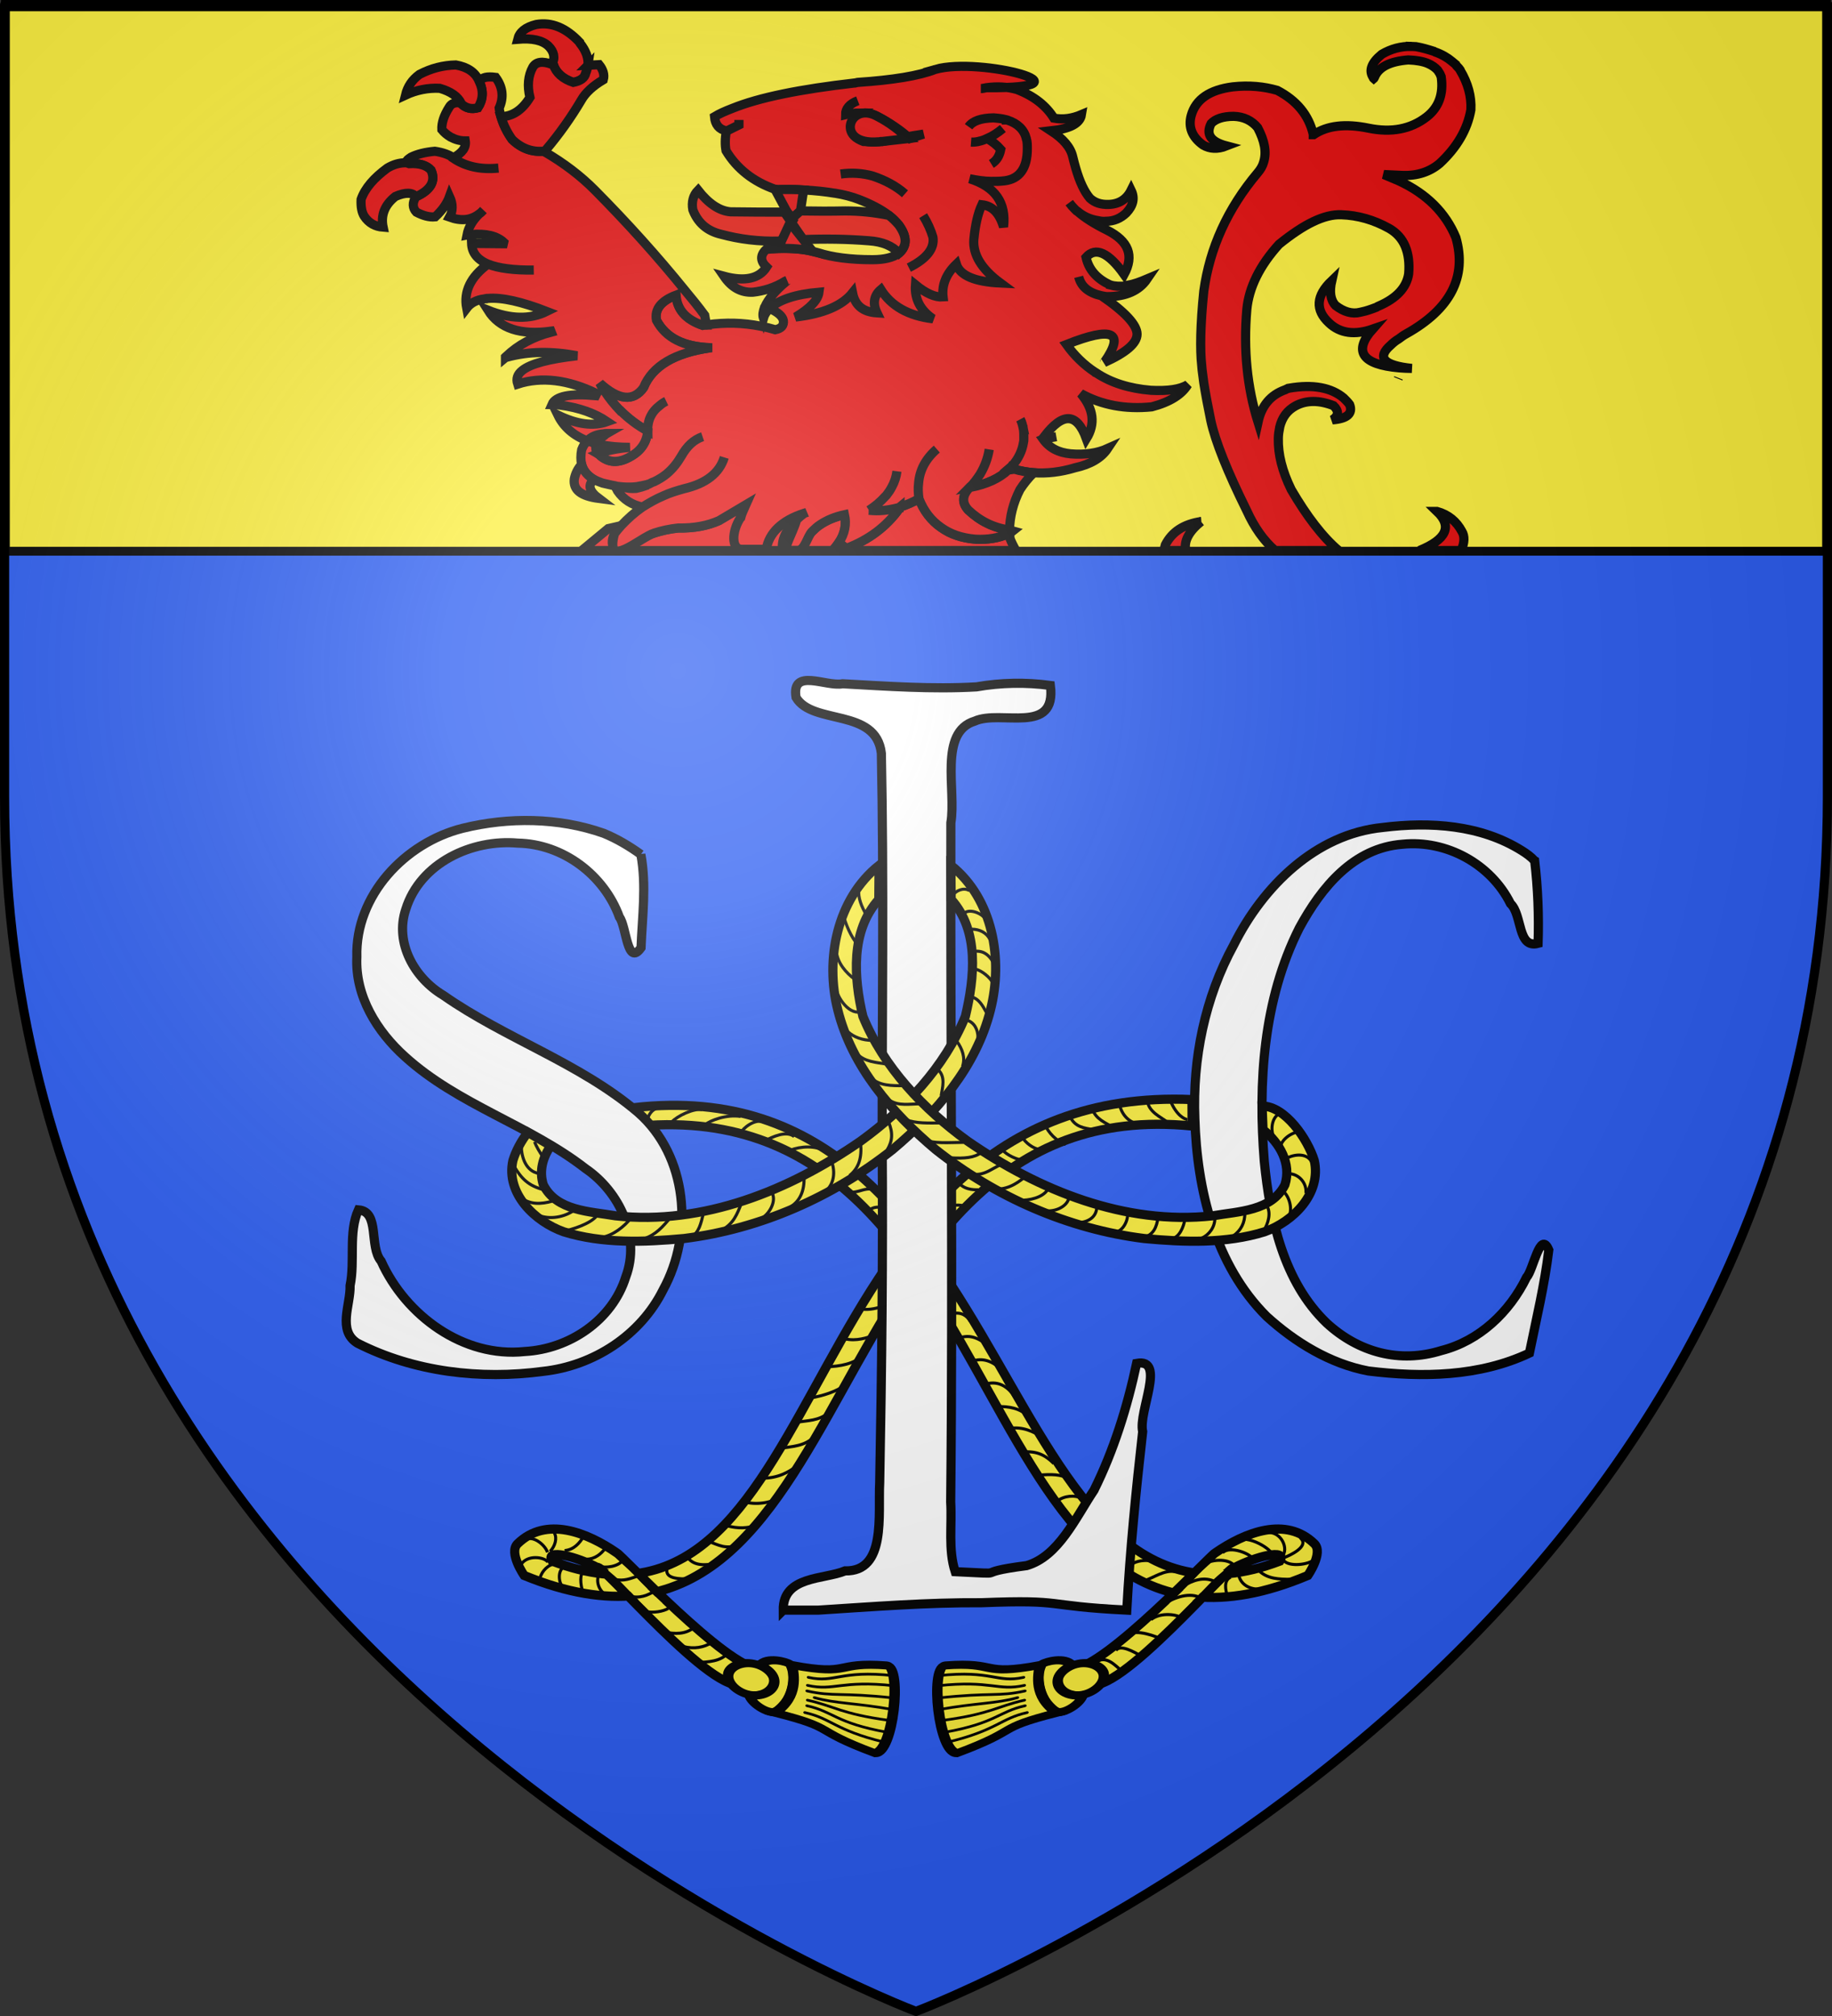 <?xml version="1.0" encoding="UTF-8" standalone="no"?>
<svg
   xmlns:dc="http://purl.org/dc/elements/1.1/"
   xmlns:cc="http://creativecommons.org/ns#"
   xmlns:rdf="http://www.w3.org/1999/02/22-rdf-syntax-ns#"
   xmlns:svg="http://www.w3.org/2000/svg"
   xmlns="http://www.w3.org/2000/svg"
   xmlns:xlink="http://www.w3.org/1999/xlink"
   xmlns:sodipodi="http://sodipodi.sourceforge.net/DTD/sodipodi-0.dtd"
   xmlns:inkscape="http://www.inkscape.org/namespaces/inkscape"
   height="660"
   width="600"
   version="1.0"
   id="svg2"
   sodipodi:version="0.32"
   inkscape:version="0.48.2 r9819"
   sodipodi:docname="Blason_ville_fr_Saint-Laurent-de-Chamousset_(Rhône).svg"
   inkscape:export-filename="/Users/olivier/Desktop/Blason Rouge/Blason_Vide_3D.png"
   inkscape:export-xdpi="144"
   inkscape:export-ydpi="144">
  <rect width="100%" height="100%" fill="#333333" stroke="none"/>
  <sodipodi:namedview
     inkscape:window-height="738"
     inkscape:window-width="1280"
     inkscape:pageshadow="2"
     inkscape:pageopacity="0.0"
     guidetolerance="10.0"
     gridtolerance="10.0"
     objecttolerance="10.0"
     borderopacity="1.0"
     bordercolor="#666666"
     pagecolor="#ffffff"
     id="base"
     showgrid="false"
     height="660px"
     inkscape:zoom="0.63"
     inkscape:cx="-140.65924"
     inkscape:cy="230.88016"
     inkscape:window-x="-8"
     inkscape:window-y="-8"
     inkscape:current-layer="layer3"
     inkscape:window-maximized="1" />
  <desc
     id="desc4">Flag of Canton of Valais (Wallis)</desc>
  <defs
     id="defs6">
    <linearGradient
       id="linearGradient2893">
      <stop
         style="stop-color:white;stop-opacity:0.314;"
         offset="0"
         id="stop2895" />
      <stop
         id="stop2897"
         offset="0.19"
         style="stop-color:white;stop-opacity:0.251;" />
      <stop
         style="stop-color:#6b6b6b;stop-opacity:0.125;"
         offset="0.6"
         id="stop2901" />
      <stop
         style="stop-color:black;stop-opacity:0.125;"
         offset="1"
         id="stop2899" />
    </linearGradient>
    <radialGradient
       inkscape:collect="always"
       xlink:href="#linearGradient2893"
       id="radialGradient3163"
       gradientUnits="userSpaceOnUse"
       gradientTransform="matrix(1.353,0,0,1.349,-77.629,-85.747)"
       cx="221.445"
       cy="226.331"
       fx="221.445"
       fy="226.331"
       r="300" />
  </defs>
  <g
     inkscape:groupmode="layer"
     id="layer3"
     inkscape:label="Fond écu"
     style="display:inline"
     sodipodi:insensitive="true">
    <path
       id="path2855"
       style="fill:#2b5df2;fill-opacity:1;fill-rule:evenodd;stroke:none"
       d="m 300,658.5 c 0,0 298.5,-112.32 298.5,-397.772 0,-285.452 0,-258.552 0,-258.552 l -597,0 0,258.552 C 1.5,546.18 300,658.5 300,658.5 z"
       sodipodi:nodetypes="cccccc"
       inkscape:connector-curvature="0" />
    <g
       style="fill:#fcef3c;display:inline"
       inkscape:label="chef"
       id="layer5"
       transform="translate(0.235,-0.663)">
      <rect
         y="2.114"
         x="1.532"
         height="179.009"
         width="596.466"
         id="rect2230"
         style="fill:#fcef3c;fill-opacity:1;fill-rule:nonzero;stroke:#000000;stroke-width:2.902;stroke-miterlimit:4;stroke-opacity:1;stroke-dasharray:none" />
    </g>
  </g>
  <g
     inkscape:groupmode="layer"
     id="layer4"
     inkscape:label="Meubles"
     style="display:inline"
     sodipodi:insensitive="true">
    <path
       style="font-size:275.268px;font-style:normal;font-variant:normal;font-weight:normal;font-stretch:normal;text-align:center;line-height:125%;letter-spacing:0px;word-spacing:0px;text-anchor:middle;fill:#ffffff;fill-opacity:1;stroke:#000000;stroke-width:3;display:inline;font-family:Garamond;-inkscape-font-specification:Garamond"
       d="m 502.627,281.819 c 1.05,8.96 1.411,18 1.117,27.016 -6.817,1.823 -5.097,-9.29 -9.043,-13.014 -6.459,-12.967 -20.951,-20.882 -35.341,-19.433 -16.025,1.179 -26.557,14.029 -33.842,27.463 -11.807,23.457 -13.535,50.614 -11.446,76.397 1.86,18.836 6.264,39.3 20.435,52.907 10.507,9.64 23.933,13.237 37.552,8.997 12.453,-3.161 22.343,-12.59 27.898,-23.962 2.204,-2.322 4.453,-15.737 7.291,-8.961 -1.36,11.346 -4.062,22.54 -6.349,33.745 -16.365,7.742 -35.12,8.037 -52.764,5.86 -12.533,-2.385 -23.969,-9.372 -33.311,-17.873 -16.889,-16.863 -22.815,-41.542 -23.49,-64.716 -0.785,-19.697 3.267,-39.605 12.762,-56.959 9.525,-19.035 26.766,-36.244 48.841,-38.395 15.458,-1.92 31.969,-0.875 45.492,7.596 1.518,0.944 2.994,1.997 4.197,3.331 z"
       id="path4343-6"
       inkscape:connector-curvature="0"
       sodipodi:nodetypes="cccccccccccccccccc" />
    <g
       transform="matrix(-1,0,0,1,600.748,0)"
       id="g9517-7">
      <path
         sodipodi:nodetypes="ccccccsccc"
         inkscape:connector-curvature="0"
         id="path4577-8-7"
         d="M 393.234,362.639 C 264.649,347.978 276.175,546.927 181.596,511.085 c -2.618,-4.239 7.998,-1.479 14.808,2.108 0.913,-2.175 38.491,42.922 47.77,38.048 4.198,0.194 1.918,-4.438 5.207,-4.895 -10.673,-0.43 -45.298,-37.45 -46.577,-37.921 -9.808,-6.792 -23.225,-12.095 -32.532,-3.039 -3.033,2.951 2.149,10.394 2.149,10.394 113.6,47.762 91.74,-158.151 218.754,-147.147 z"
         style="fill:#fcef3c;stroke:#000000;stroke-width:3;stroke-linecap:butt;stroke-linejoin:miter;stroke-opacity:1" />
      <path
         sodipodi:nodetypes="cc"
         inkscape:connector-curvature="0"
         id="path4917-7"
         d="m 201.408,512.383 c 6.902,5.774 5.138,5.322 14.804,14.266"
         style="fill:#fcef3c;stroke:#fcef3c;stroke-width:4.6;stroke-linecap:butt;stroke-linejoin:miter;stroke-miterlimit:4;stroke-opacity:1;stroke-dasharray:none" />
      <g
         transform="matrix(-1.019,3.354,4.515,1.309,-51.561,665.168)"
         id="g5099-7"
         style="fill:#fcef3c;fill-opacity:1">
        <path
           inkscape:connector-curvature="0"
           d="m -46.604,42.091 c 3.02e-4,0.764 -0.794,1.459 -1.667,1.459 -0.873,0 -1.668,-0.695 -1.667,-1.459 -3.03e-4,-0.764 0.794,-1.459 1.667,-1.459 0.873,0 1.668,0.695 1.667,1.459 z"
           transform="matrix(0.098,-0.995,0.995,0.098,-92.485,1.463)"
           id="path5101-3"
           style="fill:#fcef3c;fill-opacity:1;fill-rule:nonzero;stroke:#000000;stroke-width:0.739;stroke-linecap:round;stroke-linejoin:miter;stroke-miterlimit:4;stroke-opacity:1;stroke-dashoffset:0;marker:none;visibility:visible;display:block"
           sodipodi:nodetypes="cscsc" />
        <path
           inkscape:connector-curvature="0"
           d="m -56.829,53.905 c -0.991,0.325 -0.989,1.716 -0.871,1.956 1.193,0.971 4.027,0.808 4.724,-0.072 0.271,-0.497 -0.137,-1.664 -0.87,-2.015 -0.342,1.686 -2.604,2.057 -2.983,0.131 z"
           id="path5103-3"
           style="fill:#fcef3c;fill-opacity:1;fill-rule:evenodd;stroke:#000000;stroke-width:0.739;stroke-linecap:butt;stroke-linejoin:miter;stroke-miterlimit:4;stroke-opacity:1"
           sodipodi:nodetypes="cccccc" />
        <path
           inkscape:connector-curvature="0"
           d="m -57.667,56.054 c -0.563,4.233 -1.398,2.663 -2.432,6.322 -0.226,1.015 7.676,2.189 8.185,0.949 -0.49,-4.863 -1.224,-2.856 -1.022,-7.472 -2.168,1.274 -3.942,0.441 -4.731,0.201 z"
           id="path5105-5"
           style="fill:#fcef3c;fill-opacity:1;fill-rule:evenodd;stroke:#000000;stroke-width:0.739;stroke-linecap:butt;stroke-linejoin:miter;stroke-miterlimit:4;stroke-opacity:1"
           sodipodi:nodetypes="ccccc" />
        <path
           inkscape:connector-curvature="0"
           d="m -59.348,62.991 c 0.866,-3.665 2.204,-3.731 2.364,-5.615"
           id="path5107-9"
           style="fill:#fcef3c;fill-opacity:1;fill-rule:evenodd;stroke:#000000;stroke-width:0.25;stroke-linecap:round;stroke-linejoin:miter;stroke-miterlimit:4;stroke-opacity:1"
           sodipodi:nodetypes="cc" />
        <path
           inkscape:connector-curvature="0"
           d="m -58.461,63.249 c 0.866,-3.665 2.056,-3.879 2.216,-5.763"
           id="path5109-9"
           style="fill:#fcef3c;fill-opacity:1;fill-rule:evenodd;stroke:#000000;stroke-width:0.25;stroke-linecap:round;stroke-linejoin:miter;stroke-miterlimit:4;stroke-opacity:1"
           sodipodi:nodetypes="cc" />
        <path
           inkscape:connector-curvature="0"
           d="m -57.353,63.471 c 0.866,-3.665 1.465,-4.026 1.625,-5.91"
           id="path5111-8"
           style="fill:#fcef3c;fill-opacity:1;fill-rule:evenodd;stroke:#000000;stroke-width:0.25;stroke-linecap:round;stroke-linejoin:miter;stroke-miterlimit:4;stroke-opacity:1"
           sodipodi:nodetypes="cc" />
        <path
           inkscape:connector-curvature="0"
           d="m -55.21,63.545 c 0.644,-3.222 0.135,-3.879 0.296,-5.763"
           id="path5113-1"
           style="fill:#fcef3c;fill-opacity:1;fill-rule:evenodd;stroke:#000000;stroke-width:0.25;stroke-linecap:round;stroke-linejoin:miter;stroke-miterlimit:4;stroke-opacity:1"
           sodipodi:nodetypes="cc" />
        <path
           inkscape:connector-curvature="0"
           d="m -54.102,63.692 c 0.496,-3.591 -0.456,-3.953 -0.296,-5.836"
           id="path5115-8"
           style="fill:#fcef3c;fill-opacity:1;fill-rule:evenodd;stroke:#000000;stroke-width:0.25;stroke-linecap:round;stroke-linejoin:miter;stroke-miterlimit:4;stroke-opacity:1"
           sodipodi:nodetypes="cc" />
        <path
           inkscape:connector-curvature="0"
           d="m -53.142,63.692 c 0.201,-3.517 -0.751,-3.953 -0.591,-5.836"
           id="path5117-2"
           style="fill:#fcef3c;fill-opacity:1;fill-rule:evenodd;stroke:#000000;stroke-width:0.25;stroke-linecap:round;stroke-linejoin:miter;stroke-miterlimit:4;stroke-opacity:1"
           sodipodi:nodetypes="cc" />
        <path
           inkscape:connector-curvature="0"
           d="m -56.282,63.582 c 0.349,-2.483 0.948,-3.879 0.96,-5.393"
           id="path5119-6"
           style="fill:#fcef3c;fill-opacity:1;fill-rule:evenodd;stroke:#000000;stroke-width:0.25;stroke-linecap:round;stroke-linejoin:miter;stroke-miterlimit:4;stroke-opacity:1"
           sodipodi:nodetypes="cc" />
      </g>
    </g>
    <g
       id="g9517"
       transform="translate(-0.748,0)">
      <path
         sodipodi:nodetypes="ccccccsccc"
         inkscape:connector-curvature="0"
         id="path4577-8"
         d="M 391.13,359.973 C 257.494,354.292 276.175,546.927 181.596,511.085 c -2.618,-4.239 7.998,-1.479 14.808,2.108 0.913,-2.175 38.491,42.922 47.77,38.048 4.198,0.194 1.918,-4.438 5.207,-4.895 -10.673,-0.43 -45.298,-37.45 -46.577,-37.921 -9.808,-6.792 -23.225,-12.095 -32.532,-3.039 -3.033,2.951 2.149,10.394 2.149,10.394 113.6,46.489 91.74,-159.857 218.754,-147.147 z"
         style="fill:#fcef3c;stroke:#000000;stroke-width:3;stroke-linecap:butt;stroke-linejoin:miter;stroke-opacity:1" />
      <path
         sodipodi:nodetypes="cc"
         inkscape:connector-curvature="0"
         id="path4917"
         d="m 201.408,512.383 c 6.902,5.774 5.138,5.322 14.804,14.266"
         style="fill:#fcef3c;stroke:#fcef3c;stroke-width:4.6;stroke-linecap:butt;stroke-linejoin:miter;stroke-miterlimit:4;stroke-opacity:1;stroke-dasharray:none" />
      <g
         transform="matrix(-1.019,3.354,4.515,1.309,-51.561,665.168)"
         id="g5099"
         style="fill:#fcef3c;fill-opacity:1">
        <path
           inkscape:connector-curvature="0"
           d="m -46.604,42.091 c 3.02e-4,0.764 -0.794,1.459 -1.667,1.459 -0.873,0 -1.668,-0.695 -1.667,-1.459 -3.03e-4,-0.764 0.794,-1.459 1.667,-1.459 0.873,0 1.668,0.695 1.667,1.459 z"
           transform="matrix(0.098,-0.995,0.995,0.098,-92.485,1.463)"
           id="path5101"
           style="fill:#fcef3c;fill-opacity:1;fill-rule:nonzero;stroke:#000000;stroke-width:0.739;stroke-linecap:round;stroke-linejoin:miter;stroke-miterlimit:4;stroke-opacity:1;stroke-dashoffset:0;marker:none;visibility:visible;display:block"
           sodipodi:nodetypes="cscsc" />
        <path
           inkscape:connector-curvature="0"
           d="m -56.829,53.905 c -0.991,0.325 -0.989,1.716 -0.871,1.956 1.193,0.971 4.027,0.808 4.724,-0.072 0.271,-0.497 -0.137,-1.664 -0.87,-2.015 -0.342,1.686 -2.604,2.057 -2.983,0.131 z"
           id="path5103"
           style="fill:#fcef3c;fill-opacity:1;fill-rule:evenodd;stroke:#000000;stroke-width:0.739;stroke-linecap:butt;stroke-linejoin:miter;stroke-miterlimit:4;stroke-opacity:1"
           sodipodi:nodetypes="cccccc" />
        <path
           inkscape:connector-curvature="0"
           d="m -57.667,56.054 c -0.563,4.233 -1.398,2.663 -2.432,6.322 -0.226,1.015 7.676,2.189 8.185,0.949 -0.49,-4.863 -1.224,-2.856 -1.022,-7.472 -2.168,1.274 -3.942,0.441 -4.731,0.201 z"
           id="path5105"
           style="fill:#fcef3c;fill-opacity:1;fill-rule:evenodd;stroke:#000000;stroke-width:0.739;stroke-linecap:butt;stroke-linejoin:miter;stroke-miterlimit:4;stroke-opacity:1"
           sodipodi:nodetypes="ccccc" />
        <path
           inkscape:connector-curvature="0"
           d="m -59.348,62.991 c 0.866,-3.665 2.204,-3.731 2.364,-5.615"
           id="path5107"
           style="fill:#fcef3c;fill-opacity:1;fill-rule:evenodd;stroke:#000000;stroke-width:0.25;stroke-linecap:round;stroke-linejoin:miter;stroke-miterlimit:4;stroke-opacity:1"
           sodipodi:nodetypes="cc" />
        <path
           inkscape:connector-curvature="0"
           d="m -58.461,63.249 c 0.866,-3.665 2.056,-3.879 2.216,-5.763"
           id="path5109"
           style="fill:#fcef3c;fill-opacity:1;fill-rule:evenodd;stroke:#000000;stroke-width:0.25;stroke-linecap:round;stroke-linejoin:miter;stroke-miterlimit:4;stroke-opacity:1"
           sodipodi:nodetypes="cc" />
        <path
           inkscape:connector-curvature="0"
           d="m -57.353,63.471 c 0.866,-3.665 1.465,-4.026 1.625,-5.91"
           id="path5111"
           style="fill:#fcef3c;fill-opacity:1;fill-rule:evenodd;stroke:#000000;stroke-width:0.25;stroke-linecap:round;stroke-linejoin:miter;stroke-miterlimit:4;stroke-opacity:1"
           sodipodi:nodetypes="cc" />
        <path
           inkscape:connector-curvature="0"
           d="m -55.21,63.545 c 0.644,-3.222 0.135,-3.879 0.296,-5.763"
           id="path5113"
           style="fill:#fcef3c;fill-opacity:1;fill-rule:evenodd;stroke:#000000;stroke-width:0.25;stroke-linecap:round;stroke-linejoin:miter;stroke-miterlimit:4;stroke-opacity:1"
           sodipodi:nodetypes="cc" />
        <path
           inkscape:connector-curvature="0"
           d="m -54.102,63.692 c 0.496,-3.591 -0.456,-3.953 -0.296,-5.836"
           id="path5115"
           style="fill:#fcef3c;fill-opacity:1;fill-rule:evenodd;stroke:#000000;stroke-width:0.25;stroke-linecap:round;stroke-linejoin:miter;stroke-miterlimit:4;stroke-opacity:1"
           sodipodi:nodetypes="cc" />
        <path
           inkscape:connector-curvature="0"
           d="m -53.142,63.692 c 0.201,-3.517 -0.751,-3.953 -0.591,-5.836"
           id="path5117"
           style="fill:#fcef3c;fill-opacity:1;fill-rule:evenodd;stroke:#000000;stroke-width:0.25;stroke-linecap:round;stroke-linejoin:miter;stroke-miterlimit:4;stroke-opacity:1"
           sodipodi:nodetypes="cc" />
        <path
           inkscape:connector-curvature="0"
           d="m -56.282,63.582 c 0.349,-2.483 0.948,-3.879 0.96,-5.393"
           id="path5119"
           style="fill:#fcef3c;fill-opacity:1;fill-rule:evenodd;stroke:#000000;stroke-width:0.25;stroke-linecap:round;stroke-linejoin:miter;stroke-miterlimit:4;stroke-opacity:1"
           sodipodi:nodetypes="cc" />
      </g>
    </g>
    <path
       style="font-size:275.268px;font-style:normal;font-variant:normal;font-weight:normal;font-stretch:normal;text-align:center;line-height:125%;letter-spacing:0px;word-spacing:0px;text-anchor:middle;fill:#ffffff;fill-opacity:1;stroke:#000000;stroke-width:3;display:inline;font-family:Garamond;-inkscape-font-specification:Garamond"
       d="m 256.514,527.129 c -0.133,-11.266 13.318,-9.966 20.26,-12.848 13.618,0.297 10.762,-18.393 11.337,-28.977 0.692,-37.237 1.097,-74.475 0.813,-111.721 -0.044,-42.319 0.577,-84.659 -0.269,-126.961 -1.703,-14.97 -22.526,-9.127 -27.94,-18.296 -1.6,-9.812 9.857,-3.399 15.258,-4.475 14.606,0.802 29.242,1.858 43.817,1.021 8.021,-1.417 16.159,-1.557 24.224,-0.467 2.096,16.425 -16.222,7.852 -24.765,11.673 -11.897,3.619 -6.03,22.648 -7.833,33.3 -0.155,74.116 0.709,148.236 -0.056,222.351 0.462,7.586 -0.868,15.625 1.472,22.807 19.995,0.952 3.556,0.578 23.438,-1.99 10.407,-3.036 15.939,-15.557 22.039,-24.69 6.424,-12.942 10.853,-27.057 13.949,-41.516 9.772,-1.799 0.46,15.909 1.979,22.342 -2.19,19.423 -4.133,38.895 -5.204,58.448 -28.019,-1.396 -19.488,-3.526 -47.55,-2.425 -17.858,-0.117 -35.678,1.297 -53.474,2.425 -3.831,0 -7.662,0 -11.494,0 z"
       id="path4341"
       inkscape:connector-curvature="0"
       sodipodi:nodetypes="ccccccccccccccccccccsc" />
    <path
       style="font-size:275.268px;font-style:normal;font-variant:normal;font-weight:normal;font-stretch:normal;text-align:center;line-height:125%;letter-spacing:0px;word-spacing:0px;text-anchor:middle;fill:#ffffff;fill-opacity:1;stroke:#000000;stroke-width:3;display:inline;font-family:Garamond;-inkscape-font-specification:Garamond"
       d="m 209.886,279.711 c 1.879,10.124 0.46,20.387 0.059,30.57 -4.573,6.385 -4.751,-7.011 -7.083,-10.041 -5.014,-13.792 -18.459,-23.935 -33.254,-24.216 -15.094,-1.347 -32.005,6.489 -36.72,21.689 -3.678,10.962 2.849,22.489 12.268,28.104 20.383,14.272 44.796,22.159 63.84,38.408 16.225,14.249 18.253,39.635 8.205,57.994 -7.416,14.966 -22.846,24.939 -39.321,26.734 -20.533,2.758 -42.199,0.222 -60.794,-9.212 -6.671,-4.132 -2.227,-12.628 -2.43,-18.854 1.678,-8.093 -0.62,-17.389 2.724,-24.812 7.15,0.585 3.376,11.997 7.442,16.787 8.021,17.806 26.945,31.746 47.051,29.596 14.548,-0.788 28.605,-10.188 33.057,-24.376 4.97,-13.155 -2.031,-27.909 -13.16,-35.511 -18.38,-14.278 -41.742,-20.88 -59.085,-36.596 -9.243,-8.281 -16.411,-19.859 -15.81,-32.661 -0.579,-20.128 15.756,-37.408 34.607,-42.141 15.081,-3.717 31.505,-3.557 46.22,1.625 4.334,1.775 8.386,4.185 12.183,6.914 z"
       id="path4339"
       inkscape:connector-curvature="0" />
    <path
       style="fill:#fcef3c;stroke:#000000;stroke-width:3;stroke-linecap:butt;stroke-linejoin:miter;stroke-opacity:1"
       d="m 180.404,375.084 c -2.621,3.763 -3.884,8.223 -2.47,12.771 4.3,8.644 15.276,8.733 23.605,10.17 28.748,3.163 57.1,-8.361 80.356,-24.47 14.46,-10.493 27.458,-24.125 34.275,-40.819 2.987,-12.611 4.631,-27.989 -4.652,-38.289 l -0.089,-11.164 c 13.822,11.016 17.182,30.804 12.955,47.38 -4.622,18.494 -17.728,33.668 -32.019,45.67 -19.591,15.54 -43.481,26.049 -68.342,29.137 -13.072,1.207 -26.731,1.732 -39.398,-2.2 -9.419,-3.346 -19.038,-12.508 -16.64,-23.353 0.923,-2.993 2.642,-6.349 4.906,-9.202 z"
       id="path4351-2-6"
       inkscape:connector-curvature="0"
       sodipodi:nodetypes="cccccccccccccc" />
    <g
       id="g4731">
      <path
         sodipodi:nodetypes="cccccccccccccc"
         inkscape:connector-curvature="0"
         id="path4351-2"
         d="m 413.657,369.838 c 5.538,4.37 9.32,11.142 7.182,18.017 -4.3,8.644 -15.276,8.733 -23.605,10.17 -28.748,3.163 -57.1,-8.361 -80.356,-24.47 -14.46,-10.493 -27.458,-24.125 -34.275,-40.819 -2.987,-12.611 -4.07,-27.989 5.213,-38.289 l 0.089,-11.164 c -13.822,11.016 -17.744,30.804 -13.516,47.38 4.622,18.494 17.728,33.668 32.019,45.67 19.591,15.54 43.481,26.049 68.342,29.137 13.072,1.207 26.731,1.732 39.398,-2.2 9.419,-3.346 18.687,-12.508 16.289,-23.353 -2.146,-6.96 -9.485,-17.811 -17.085,-17.823 z"
         style="fill:#fcef3c;stroke:#000000;stroke-width:3;stroke-linecap:butt;stroke-linejoin:miter;stroke-opacity:1" />
      <path
         inkscape:connector-curvature="0"
         id="path4429"
         d="m 273.909,311.488 c 0.422,3.8 3.073,6.939 6.052,9.127"
         style="fill:none;stroke:#000000;stroke-width:1px;stroke-linecap:butt;stroke-linejoin:miter;stroke-opacity:1" />
      <path
         sodipodi:nodetypes="cc"
         inkscape:connector-curvature="0"
         id="path4431"
         d="m 273.512,321.607 c -0.116,4.169 4.327,10.669 8.234,9.623"
         style="fill:none;stroke:#000000;stroke-width:1px;stroke-linecap:butt;stroke-linejoin:miter;stroke-opacity:1" />
      <path
         inkscape:connector-curvature="0"
         id="path4433"
         d="m 281.052,309.504 c -2.438,-2.989 -3.989,-6.609 -4.961,-10.317"
         style="fill:none;stroke:#000000;stroke-width:1px;stroke-linecap:butt;stroke-linejoin:miter;stroke-opacity:1" />
      <path
         inkscape:connector-curvature="0"
         id="path4435"
         d="m 283.73,299.484 c -1.514,-2.569 -2.765,-5.483 -2.48,-8.532"
         style="fill:none;stroke:#000000;stroke-width:1px;stroke-linecap:butt;stroke-linejoin:miter;stroke-opacity:1" />
      <path
         inkscape:connector-curvature="0"
         id="path4531"
         d="m 277.629,337.728 c 2.055,1.834 4.824,2.877 8.135,2.877"
         style="fill:none;stroke:#000000;stroke-width:1px;stroke-linecap:butt;stroke-linejoin:miter;stroke-opacity:1" />
      <path
         inkscape:connector-curvature="0"
         id="path4533"
         d="m 280.704,344.921 c 2.163,2.703 6.642,2.934 9.573,3.423"
         style="fill:none;stroke:#000000;stroke-width:1px;stroke-linecap:butt;stroke-linejoin:miter;stroke-opacity:1" />
      <path
         inkscape:connector-curvature="0"
         id="path4535"
         d="m 285.317,352.808 c 2.54,2.713 6.973,2.629 10.516,2.629"
         style="fill:none;stroke:#000000;stroke-width:1px;stroke-linecap:butt;stroke-linejoin:miter;stroke-opacity:1" />
      <path
         inkscape:connector-curvature="0"
         id="path4537"
         d="m 291.419,360.248 c 2.866,1.913 6.648,1.141 9.673,1.141"
         style="fill:none;stroke:#000000;stroke-width:1px;stroke-linecap:butt;stroke-linejoin:miter;stroke-opacity:1" />
      <path
         inkscape:connector-curvature="0"
         id="path4539"
         d="m 296.726,366.548 c 3.292,1.336 7.461,1.091 11.31,1.091"
         style="fill:none;stroke:#000000;stroke-width:1px;stroke-linecap:butt;stroke-linejoin:miter;stroke-opacity:1" />
      <path
         inkscape:connector-curvature="0"
         id="path4541"
         d="m 302.778,372.897 c 2.139,1.698 8.657,1.091 12.798,1.091"
         style="fill:none;stroke:#000000;stroke-width:1px;stroke-linecap:butt;stroke-linejoin:miter;stroke-opacity:1" />
      <path
         inkscape:connector-curvature="0"
         id="path4543"
         d="m 311.31,379.048 c 4.493,0.277 7.896,-0.007 10.119,-1.786"
         style="fill:none;stroke:#000000;stroke-width:1px;stroke-linecap:butt;stroke-linejoin:miter;stroke-opacity:1" />
      <path
         inkscape:connector-curvature="0"
         id="path4545"
         d="m 316.667,383.611 c 4.487,2.572 8.429,-1.355 10.913,-2.183"
         style="fill:none;stroke:#000000;stroke-width:1px;stroke-linecap:butt;stroke-linejoin:miter;stroke-opacity:1" />
      <path
         inkscape:connector-curvature="0"
         id="path4547"
         d="m 324.802,389.167 c 4.637,0.677 8.052,-1.6 10.516,-3.571"
         style="fill:none;stroke:#000000;stroke-width:1px;stroke-linecap:butt;stroke-linejoin:miter;stroke-opacity:1" />
      <path
         inkscape:connector-curvature="0"
         id="path4549"
         d="m 333.532,392.937 c 3.782,0.168 7.904,-0.943 9.524,-3.373"
         style="fill:none;stroke:#000000;stroke-width:1px;stroke-linecap:butt;stroke-linejoin:miter;stroke-opacity:1" />
      <path
         inkscape:connector-curvature="0"
         id="path4551"
         d="m 342.329,396.378 c 3.117,0.386 6.915,-1.194 7.716,-3.999"
         style="fill:none;stroke:#000000;stroke-width:1px;stroke-linecap:butt;stroke-linejoin:miter;stroke-opacity:1" />
      <path
         inkscape:connector-curvature="0"
         id="path4553"
         d="m 351.379,400.307 c 3.958,0.268 7.857,-1.146 7.857,-5.472"
         style="fill:none;stroke:#000000;stroke-width:1px;stroke-linecap:butt;stroke-linejoin:miter;stroke-opacity:1" />
      <path
         inkscape:connector-curvature="0"
         id="path4555"
         d="m 364.637,403.533 c 2.867,-0.092 4.7,-3.45 4.7,-6.103"
         style="fill:none;stroke:#000000;stroke-width:1px;stroke-linecap:butt;stroke-linejoin:miter;stroke-opacity:1" />
      <path
         inkscape:connector-curvature="0"
         id="path4557"
         d="m 374.318,405.217 c 3.591,-0.972 4.447,-3.463 4.981,-6.664"
         style="fill:none;stroke:#000000;stroke-width:1px;stroke-linecap:butt;stroke-linejoin:miter;stroke-opacity:1" />
      <path
         inkscape:connector-curvature="0"
         id="path4559"
         d="m 383.577,405.498 c 2.647,-0.163 4.141,-3.943 4.49,-6.384"
         style="fill:none;stroke:#000000;stroke-width:1px;stroke-linecap:butt;stroke-linejoin:miter;stroke-opacity:1" />
      <path
         inkscape:connector-curvature="0"
         id="path4561"
         d="m 393.539,405.357 c 2.527,-1.12 4.349,-3.646 4.349,-6.524"
         style="fill:none;stroke:#000000;stroke-width:1px;stroke-linecap:butt;stroke-linejoin:miter;stroke-opacity:1" />
      <path
         inkscape:connector-curvature="0"
         id="path4563"
         d="m 403.851,404.656 c 2.645,-1.876 3.858,-4.395 3.858,-7.506"
         style="fill:none;stroke:#000000;stroke-width:1px;stroke-linecap:butt;stroke-linejoin:miter;stroke-opacity:1" />
      <path
         inkscape:connector-curvature="0"
         id="path4565"
         d="m 413.812,402.972 c 1.534,-2.239 2.672,-6.142 0.912,-8.488"
         style="fill:none;stroke:#000000;stroke-width:1px;stroke-linecap:butt;stroke-linejoin:miter;stroke-opacity:1" />
      <path
         inkscape:connector-curvature="0"
         id="path4567"
         d="m 422.23,398.132 c 1.21,-2.789 -0.208,-7.168 -2.525,-8.558"
         style="fill:none;stroke:#000000;stroke-width:1px;stroke-linecap:butt;stroke-linejoin:miter;stroke-opacity:1" />
      <path
         inkscape:connector-curvature="0"
         id="path4569"
         d="m 427.701,390.626 c 0.353,-3.286 -2.309,-6.384 -5.682,-6.384"
         style="fill:none;stroke:#000000;stroke-width:1px;stroke-linecap:butt;stroke-linejoin:miter;stroke-opacity:1" />
      <path
         inkscape:connector-curvature="0"
         id="path4571"
         d="m 429.806,380.945 c -1.222,-3.548 -5.81,-3.318 -8.769,-1.543"
         style="fill:none;stroke:#000000;stroke-width:1px;stroke-linecap:butt;stroke-linejoin:miter;stroke-opacity:1" />
      <path
         inkscape:connector-curvature="0"
         id="path4573"
         d="m 425.667,370.493 c -2.759,0.145 -6.806,3.007 -6.313,5.963"
         style="fill:none;stroke:#000000;stroke-width:1px;stroke-linecap:butt;stroke-linejoin:miter;stroke-opacity:1" />
      <path
         inkscape:connector-curvature="0"
         id="path4575"
         d="m 419.143,364.53 c -2.772,1.244 -3.199,5.822 -1.684,8.348"
         style="fill:none;stroke:#000000;stroke-width:1px;stroke-linecap:butt;stroke-linejoin:miter;stroke-opacity:1" />
    </g>
    <g
       id="g5449"
       transform="translate(-636.47,272.376)" />
    <g
       id="g5221"
       transform="translate(-608.836,151.389)" />
    <g
       id="g3642"
       transform="translate(829.967,1044.66)" />
    <g
       id="g4837"
       transform="translate(-764.691,162.775)">
      <g
         id="g3451"
         transform="translate(73.636,193.282)" />
    </g>
    <g
       style="stroke-width:3;stroke-miterlimit:4;stroke-dasharray:none"
       transform="translate(-4.801,-0.225)"
       id="g4146">
      <path
         inkscape:connector-curvature="0"
         style="fill:#e20909;fill-opacity:1;stroke:#000000;stroke-width:3;stroke-miterlimit:4;stroke-opacity:1;stroke-dasharray:none"
         d="m 467.062,15.406 c -3.454,-0.065 -6.714,0.816 -9.719,2.594 -3.434,2.805 -4.353,5.431 -2.75,7.656 0,0.097 0.009,0.185 0.125,0.281 0.114,-0.097 0.104,-0.278 0.219,-0.375 1.373,-3.386 5.026,-5.235 11.094,-5.719 2.634,0.097 4.802,0.479 6.406,1.156 1.374,0.58 2.417,1.348 3.219,2.219 0.229,0.29 0.334,0.585 0.562,0.875 0.229,0.29 0.365,0.798 0.594,1.281 0.801,5.708 -0.806,10.061 -4.812,13.156 -5.152,3.966 -11.444,5.204 -19,3.656 -7.557,-1.548 -13.504,-0.874 -17.969,2.125 l -0.125,0 0,-0.094 C 433.417,37.834 429.421,33.102 423.125,29.812 c -4.35,-1.258 -9.183,-1.737 -14.562,-1.156 -7.557,0.967 -12.138,4.054 -13.625,9.375 -1.03,3.773 0.243,7.075 3.906,9.688 2.174,1.258 4.681,1.442 7.656,0.281 -5.152,-1.354 -6.864,-3.764 -5.031,-7.344 1.374,-1.451 3.796,-2.344 7.344,-2.344 3.32,0.097 5.929,1.366 7.875,3.688 2.29,4.353 2.999,8.023 1.969,11.312 -0.343,1.258 -1.053,2.436 -1.969,3.5 -9.845,11.706 -15.679,24.563 -17.625,38.688 -1.145,11.125 -1.26,19.248 -0.688,24.375 0.114,1.838 0.459,3.687 0.688,5.719 0.572,3.676 1.365,7.831 2.281,12.281 1.489,6.869 5.401,16.63 11.812,29.594 2.461,5.393 5.511,9.742 9.25,13 l 20.812,0 C 437.971,176.012 432.828,169.283 427.688,160.5 c -2.976,-6.095 -4.334,-11.591 -4.219,-16.719 0,-1.258 0.209,-2.433 0.438,-3.594 l 0,-0.094 c 0.801,-3.289 2.523,-5.518 5.156,-6.969 3.55,-1.935 7.775,-1.932 12.469,-0.094 1.832,1.741 1.717,3.302 -0.344,4.656 4.807,-0.387 6.77,-2.032 5.625,-5.031 -0.572,-0.774 -1.251,-1.448 -1.938,-2.125 -4.007,-3.386 -9.975,-4.573 -17.875,-3.219 -0.114,0.097 -0.24,0.094 -0.469,0.094 -0.228,0.097 -0.553,0.31 -0.781,0.406 -4.924,1.741 -7.793,5.304 -8.938,10.625 -3.549,-11.415 -4.801,-23.684 -3.656,-36.938 0.687,-7.062 4.122,-14.219 10.531,-21.281 8.129,-6.578 14.764,-9.881 20.375,-9.688 5.495,0.193 10.652,1.663 15.688,4.469 4.924,2.805 6.979,7.813 6.406,14.875 -0.688,4.547 -4.004,8.047 -9.844,10.562 -0.343,0.097 -0.457,0.278 -0.688,0.375 -1.03,0.387 -2.283,0.863 -3.656,1.25 -0.572,0.097 -1.146,0.31 -1.719,0.406 -2.633,0.677 -5.398,-0.187 -8.031,-2.219 -1.717,-1.838 -2.051,-4.546 -1.25,-8.125 -5.152,4.934 -5.485,9.556 -0.906,13.812 3.662,3.483 8.473,4.063 14.312,2.031 -6.412,7.256 -3.563,11.623 8.688,12.688 1.259,0.097 2.637,0.188 4.125,0.188 -9.273,-0.967 -11.569,-3.593 -6.875,-7.656 0.688,-0.677 1.48,-1.354 2.625,-2.031 0.8,-0.58 1.49,-1.141 2.406,-1.625 14.539,-8.126 19.945,-18.665 16.281,-31.531 -3.32,-8.029 -9.509,-14.337 -18.781,-18.594 -1.488,-0.677 -3.095,-1.257 -4.812,-2.031 1.946,0.097 4.001,0.185 6.062,0.281 4.807,0.193 8.931,-1.132 12.25,-3.938 5.609,-5.224 9.043,-11.05 10.188,-17.531 0.229,-4.352 -0.93,-8.709 -3.562,-13.062 -0.116,-0.097 -0.094,-0.188 -0.094,-0.188 -0.343,-0.484 -0.689,-0.769 -1.031,-1.156 -0.116,-0.193 -0.219,-0.278 -0.219,-0.375 -0.458,-0.387 -0.822,-0.676 -1.281,-1.062 -1.488,-1.258 -3.324,-2.32 -5.5,-3.094 -0.114,-0.097 -0.324,-0.122 -0.438,-0.219 -1.833,-0.58 -3.668,-1.144 -5.844,-1.531 -0.501,-0.048 -1.007,-0.084 -1.5,-0.094 z M 305.781,163.5 c -2.061,1.161 -4.128,2.043 -6.188,2.719 0,0.193 -0.104,0.276 -0.219,0.469 -4.236,5.902 -9.965,10.258 -17.406,13.062 -0.682,0.252 -1.386,0.493 -2.094,0.719 l 57.656,0 c -0.772,-1.324 -1.448,-2.694 -2,-4.094 -0.114,-0.484 -0.125,-0.856 -0.125,-1.438 l -0.562,0.094 c -2.976,1.353 -6.525,1.912 -10.531,1.719 -4.579,-0.387 -8.223,-1.619 -11.312,-3.844 -3.207,-2.225 -5.615,-5.343 -7.219,-9.406 z m -56.688,1.938 -8.812,5.219 c -3.663,1.645 -8.13,2.534 -13.281,2.438 l -0.094,0 c -2.747,0.29 -5.377,0.85 -7.781,1.625 -3.921,1.189 -7.311,3.134 -10.25,5.75 l 38.5,0 c -1.485,-2.857 -1.551,-6.377 -0.094,-10.688 l 0.094,-0.094 c 0.343,-1.354 1.032,-2.702 1.719,-4.25 z m 226.344,2.219 c 5.079,4.865 3.127,9.17 -5.812,12.812 l 13.719,0 c 1.125,-2.586 1.219,-4.698 0.219,-6.312 -1.717,-3.192 -4.347,-5.436 -8.125,-6.5 z M 268.219,168.25 c -7.327,2.321 -11.553,6.083 -12.469,11.5 0.053,0.242 0.123,0.478 0.188,0.719 l 5.188,0 c -0.53,-3.368 0.998,-6.726 4.594,-10.094 0.801,-0.775 1.584,-1.448 2.5,-2.125 z m 13.156,0.469 c -3.091,0.677 -5.71,1.766 -8,3.312 -0.916,0.581 -1.73,1.351 -2.531,2.125 -2.279,2.07 -3.398,4.171 -3.438,6.312 l 9.969,0 c 0.842,-0.854 1.541,-1.767 2.188,-2.656 1.946,-2.902 2.499,-5.998 1.812,-9.094 z m 116.781,2.25 c -5.724,0.871 -9.512,3.368 -11.688,7.625 -0.183,0.635 -0.32,1.264 -0.438,1.875 l 7.125,0 c -0.679,-3.082 0.997,-6.262 5,-9.5 z M 208.25,172.312 l -4.25,0.969 -8.688,7.188 11.062,0 c -1.255,-1.464 -1.388,-3.335 -0.312,-5.531 0.687,-0.87 1.386,-1.755 2.188,-2.625 z"
         id="path3304" />
      <path
         inkscape:connector-curvature="0"
         style="fill:#e20909;fill-opacity:1;stroke:#000000;stroke-width:3;stroke-miterlimit:4;stroke-opacity:1;stroke-dasharray:none"
         id="path3709"
         d="m 311.152,22.943 c -5.495,2.128 -13.966,3.483 -25.414,4.257 -0.343,0.097 -0.687,0.097 -0.916,0.193 l -0.114,0 c -17.859,2.032 -31.253,4.74 -40.067,8.32 -2.29,0.871 -4.236,1.741 -5.838,2.709 0.229,2.612 1.488,4.16 3.892,4.644 0,0.097 0,0.097 0,0.097 l 0,0 4.121,-2.032 0,-1.645 0,1.645 -4.121,2.032 0,0 c -0.458,2.419 -0.458,4.547 -0.114,6.385 3.549,5.901 8.929,10.158 16.141,12.673 0,0 0,0 0.114,0 0,0 0,0 0.114,0.097 3.205,-0.097 6.296,-0.097 9.044,0.097 3.778,0.193 7.212,0.58 10.189,1.064 0,0 0,0 0.114,0 2.976,0.484 5.495,1.161 7.785,2.032 4.007,1.548 7.327,3.289 9.845,5.224 1.259,0.967 2.29,2.032 3.205,3.096 2.747,3.773 2.862,6.869 0.114,9.287 -0.229,0.097 -0.343,0.193 -0.458,0.29 -1.603,1.064 -4.236,1.838 -8.242,1.838 -7.212,0 -13.165,-0.774 -17.63,-2.225 -0.572,-0.193 -1.259,-0.29 -1.946,-0.484 -3.091,-0.774 -6.869,-1.064 -11.104,-0.967 -1.259,0.097 -2.747,0.193 -4.121,0.29 -2.061,1.935 -1.946,3.87 0.114,5.804 -2.404,3.773 -7.098,4.837 -13.966,2.999 2.519,3.676 5.609,5.417 9.502,5.224 3.434,-0.387 7.098,-1.451 10.532,-3.579 0.229,-0.097 0.458,-0.193 0.687,-0.29 -0.229,0.097 -0.458,0.193 -0.458,0.484 -3.549,2.999 -5.838,5.804 -6.869,8.223 0,0 0,0 0,0.097 -0.114,0 -0.114,0 -0.114,0.097 -0.458,1.258 -0.687,2.418 -0.343,3.483 0.343,-1.161 1.03,-2.225 2.061,-3.192 2.976,-2.805 8.357,-4.644 16.141,-5.321 -0.343,2.612 -2.976,5.321 -7.67,8.126 9.158,-1.064 15.34,-3.773 18.66,-7.933 0.801,4.16 3.434,6.288 8.013,6.578 -1.488,-3.096 -1.03,-5.708 1.259,-7.643 3.32,5.321 8.929,8.61 17.056,9.577 -4.121,-2.805 -6.067,-6.482 -5.724,-11.125 3.55,2.902 6.525,4.16 9.044,3.966 -0.458,-3.966 1.03,-7.546 4.35,-10.738 1.145,3.676 5.953,5.804 14.425,6.191 -6.296,-4.644 -9.044,-9.384 -8.701,-14.221 0.458,-4.934 1.374,-8.707 2.633,-11.415 3.434,0.387 5.724,2.709 7.098,7.256 0.916,-7.933 -2.746,-13.157 -11.104,-15.769 2.405,0.484 4.808,0.871 7.098,0.871 1.488,0 2.862,0 4.35,-0.193 4.808,-0.58 7.441,-4.063 7.441,-10.448 0,-1.258 0,-2.419 -0.343,-3.386 0,-0.097 0,-0.097 0,-0.097 -0.801,-2.902 -2.862,-4.837 -6.067,-5.901 -0.114,-0.097 -0.343,-0.097 -0.458,-0.097 0,-0.097 -0.228,-0.097 -0.228,-0.097 -0.688,-0.193 -1.26,-0.29 -2.062,-0.387 -0.572,-0.097 -1.259,-0.097 -1.945,-0.193 -4.007,0.097 -6.754,0.967 -8.129,2.902 1.374,-1.935 4.122,-2.805 8.129,-2.902 0.687,0.097 1.373,0.097 1.945,0.193 0.801,0.097 1.374,0.193 2.062,0.387 0,0 0.228,0 0.228,0.097 0.116,0 0.345,0 0.458,0.097 3.205,1.064 5.266,2.999 6.067,5.901 0,0 0,0 0,0.097 0.343,0.967 0.343,2.128 0.343,3.386 0,6.385 -2.633,9.868 -7.441,10.448 -1.488,0.193 -2.862,0.193 -4.35,0.193 -2.29,0 -4.694,-0.387 -7.098,-0.871 8.358,2.612 12.02,7.836 11.104,15.769 -1.374,-4.547 -3.663,-6.869 -7.098,-7.256 -1.259,2.709 -2.174,6.482 -2.633,11.415 -0.343,4.837 2.405,9.577 8.701,14.221 -8.471,-0.387 -13.281,-2.515 -14.425,-6.191 -3.319,3.192 -4.808,6.772 -4.35,10.738 -2.519,0.193 -5.495,-1.064 -9.044,-3.966 -0.343,4.644 1.603,8.32 5.724,11.125 -8.128,-0.967 -13.737,-4.257 -17.056,-9.577 -2.29,1.935 -2.747,4.547 -1.259,7.643 -4.579,-0.29 -7.212,-2.419 -8.013,-6.578 -3.32,4.16 -9.502,6.869 -18.66,7.933 4.694,-2.805 7.327,-5.514 7.67,-8.126 -7.785,0.677 -13.165,2.515 -16.141,5.321 2.747,1.258 4.236,2.612 4.465,3.966 0.229,1.645 -0.687,2.612 -2.633,2.999 -1.603,-0.484 -3.205,-0.871 -4.808,-1.161 -5.838,-1.161 -11.562,-1.258 -17.286,-0.484 -0.229,0 -0.343,0 -0.458,0.097 -0.458,0 -0.916,0 -1.259,0.097 -5.609,-1.935 -8.357,-5.224 -8.7,-9.868 -4.808,1.838 -7.098,4.547 -6.411,8.223 3.091,5.804 8.929,8.707 17.744,8.997 0.114,0 0.343,0 0.572,0 -0.229,0 -0.458,0 -0.572,0 -11.791,1.645 -19.118,5.998 -21.98,13.06 -3.32,4.644 -8.128,4.16 -14.31,-1.451 0.343,0.774 0.916,1.645 1.374,2.322 1.603,2.515 3.434,4.74 5.38,6.772 0,0 0,0 0.114,0 2.633,2.612 5.495,4.74 8.815,6.578 -0.114,-3.579 1.259,-6.385 4.121,-8.513 0.572,-0.484 1.145,-0.871 1.946,-1.258 -0.801,0.387 -1.374,0.774 -1.946,1.258 -2.862,2.128 -4.236,4.934 -4.121,8.513 -0.343,3.773 -2.29,6.578 -5.953,8.513 -3.663,2.032 -6.754,1.838 -9.387,-0.29 -0.343,-0.29 -0.572,-0.58 -0.916,-0.774 -0.801,-0.967 -1.03,-2.032 -0.343,-3.289 l -3.205,-0.967 c -0.801,0.774 -1.374,1.741 -1.832,2.902 -0.343,1.838 -0.343,3.483 0,4.837 0.572,2.128 1.946,3.676 4.007,4.934 0.801,0.387 1.717,0.774 2.862,1.161 1.374,0.29 2.747,0.677 4.007,0.871 0.229,0.097 0.572,0.097 0.801,0.193 0.572,0.098 1.259,0.098 1.946,0.193 1.488,0.098 2.976,0.098 4.465,-0.097 1.03,-0.193 2.175,-0.387 3.32,-0.677 0.229,-0.097 0.458,-0.193 0.687,-0.193 0.572,-0.29 1.03,-0.58 1.717,-0.774 1.374,-0.677 2.862,-1.548 4.121,-2.612 1.832,-1.548 3.32,-3.386 4.694,-5.708 1.832,-3.289 4.121,-5.417 6.983,-6.385 -2.862,0.967 -5.152,3.096 -6.983,6.385 -1.374,2.322 -2.862,4.16 -4.694,5.708 -1.259,1.065 -2.747,1.935 -4.121,2.612 -0.687,0.193 -1.145,0.484 -1.717,0.774 -0.229,0 -0.458,0.098 -0.687,0.193 l -0.229,0.29 c -1.03,0.387 -2.061,0.677 -2.976,0.871 -0.229,0.097 -0.458,0.097 -0.458,0.097 -1.488,0.098 -2.862,0 -4.121,-0.484 -0.687,-0.097 -1.374,-0.097 -1.946,-0.193 -0.229,-0.097 -0.572,-0.097 -0.801,-0.193 0.114,0.097 0.114,0.29 0.229,0.386 0,0.193 0.229,0.484 0.343,0.677 0,0.097 0.114,0.29 0.229,0.387 0,0.097 0,0.193 0.114,0.29 1.946,2.805 4.694,4.547 8.128,5.223 2.175,-1.353 4.35,-2.611 6.869,-3.676 2.061,-0.967 4.35,-1.645 6.754,-2.321 7.098,-1.645 11.562,-5.031 13.165,-10.255 -1.603,5.224 -6.067,8.61 -13.165,10.255 -2.404,0.676 -4.694,1.353 -6.754,2.321 -2.519,1.065 -4.694,2.322 -6.869,3.676 -2.519,1.742 -4.808,3.773 -6.983,6.096 -0.801,0.87 -1.488,1.741 -2.175,2.611 -3.286,12.201 8.274,1.304 13.05,-0.193 2.404,-0.775 5.037,-1.354 7.785,-1.645 l 0.114,0 c 5.152,0.097 9.616,-0.774 13.279,-2.419 l 8.815,-5.224 c -0.687,1.549 -1.374,2.902 -1.717,4.257 -0.114,0.097 -0.114,0.097 -0.114,0.097 -2.886,4.44 -2.974,10.263 0.417,10.263 l 8.054,0 c 0.916,-5.417 5.152,-9.49 12.478,-11.811 0.343,-0.098 0.687,-0.193 0.916,-0.29 -0.229,0.097 -0.572,0.193 -0.916,0.29 -0.916,0.677 -1.717,1.353 -2.519,2.128 -1.391,4.908 -4.904,10.036 -2.723,10.036 l 3.047,0 c 2.431,0 3.108,-4.639 4.827,-6.264 0.801,-0.774 1.603,-1.548 2.519,-2.128 2.29,-1.548 4.923,-2.611 8.013,-3.288 0.687,3.096 0.114,6.19 -1.832,9.093 l 2.404,1.935 c 7.441,-2.805 13.165,-7.158 17.401,-13.06 0.114,-0.193 0.229,-0.29 0.229,-0.484 -0.114,0.098 -0.343,0.098 -0.343,0.193 -0.114,0 -0.114,0 -0.114,0 -3.32,0.871 -6.525,1.258 -9.731,0.871 l -0.114,0 c 0,0 0,0 0.114,0 l 0,0 c 2.061,-1.354 3.778,-2.805 5.152,-4.353 0.229,-0.193 0.343,-0.387 0.572,-0.581 0.687,-0.87 1.259,-1.741 1.717,-2.611 0.916,-1.645 1.488,-3.386 1.717,-5.224 -0.229,1.838 -0.801,3.579 -1.717,5.224 -0.458,0.87 -1.03,1.741 -1.717,2.611 -0.229,0.193 -0.343,0.387 -0.572,0.581 -1.374,1.548 -3.091,2.999 -5.152,4.353 l 0,0 c -0.114,0 -0.114,0 -0.114,0 l 0.114,0 c 3.205,0.386 6.411,0 9.731,-0.871 0,0 0,0 0.114,0 0,-0.097 0.229,-0.097 0.343,-0.193 2.061,-0.676 4.121,-1.548 6.181,-2.709 -0.228,-1.741 -0.343,-3.386 -0.114,-5.127 0.343,-4.257 2.29,-7.933 5.953,-11.125 -3.663,3.192 -5.609,6.869 -5.953,11.125 -0.229,1.741 -0.114,3.386 0.114,5.127 1.603,4.063 4.007,7.159 7.213,9.384 3.09,2.225 6.753,3.483 11.332,3.87 4.007,0.193 7.557,-0.387 10.532,-1.741 0.114,-0.098 0.343,-0.193 0.572,-0.29 l 0.114,0 c 0,-0.098 0.229,-0.193 0.345,-0.291 0.228,-0.097 0.687,-0.29 0.8,-0.386 -0.343,-0.098 -0.8,-0.193 -1.259,-0.29 -5.266,-0.775 -9.616,-2.902 -13.508,-6.579 -2.175,-2.418 -1.946,-4.837 0.457,-7.352 l 0,0 0,0 c 1.374,-1.354 2.405,-2.805 3.434,-4.353 1.489,-2.515 2.519,-5.224 2.978,-8.126 -0.458,2.902 -1.488,5.611 -2.978,8.126 -1.029,1.548 -2.061,2.999 -3.434,4.353 5.609,-1.064 9.731,-2.999 12.593,-5.708 0.229,-0.193 0.458,-0.484 0.688,-0.676 0,0 0,0 0.114,-0.098 0.116,-0.193 0.343,-0.386 0.458,-0.58 0,0 0,0 0.114,0 l -0.114,0 c 0.114,-0.098 0.114,-0.098 0.229,-0.193 1.945,-2.322 3.09,-4.74 3.549,-7.449 0.114,-0.387 0.114,-0.677 0.114,-1.064 0,-0.193 0,-0.29 0,-0.484 l 0,0 c 0,-0.097 0,-0.29 0,-0.387 0,-0.774 0,-1.548 -0.114,-2.322 -0.114,0 -0.114,0 0,0 -0.229,-1.161 -0.458,-2.322 -1.03,-3.386 0.572,1.064 0.801,2.225 1.03,3.386 -0.114,0 -0.114,0 0,0 0.114,0.774 0.114,1.548 0.114,2.322 0,0.097 0,0.29 0,0.387 l 0,0 c 0,0.194 0,0.29 0,0.484 0,0.387 0,0.677 -0.114,1.064 -0.458,2.709 -1.603,5.127 -3.549,7.449 -0.116,0.097 -0.116,0.097 -0.116,0.193 -0.114,0 -0.114,0 -0.114,0 -0.116,0.193 -0.343,0.386 -0.458,0.58 -0.114,0.098 -0.114,0.098 -0.114,0.098 0.114,0.097 0.229,0.097 0.343,0.097 0.343,0.097 0.687,0.29 1.03,0.29 1.945,0.581 4.121,0.967 6.296,1.161 4.35,0.29 8.814,-0.194 13.622,-1.645 4.923,-1.064 8.586,-3.192 10.646,-6.288 -3.434,1.548 -7.556,2.128 -12.135,1.741 -4.007,-0.387 -6.983,-1.935 -9.044,-4.837 l 0.229,-0.097 0.116,0 -0.112,0 c 0,0 0,0 -0.229,0.097 l 4.351,-0.774 -3.779,0.677 -0.228,-0.677 c 6.181,-8.126 10.76,-7.836 13.852,0.677 2.976,-4.837 2.404,-9.771 -1.832,-14.801 6.869,3.773 14.538,5.224 23.239,4.353 5.953,-1.548 9.845,-4.063 11.791,-7.256 -2.519,1.548 -6.525,2.128 -12.135,1.838 -6.869,-0.58 -12.937,-2.418 -17.86,-5.708 -0.229,0 -0.343,-0.097 -0.343,-0.193 -3.663,-2.419 -6.754,-5.417 -9.387,-9.094 15.111,-5.998 19.232,-4.063 12.478,5.708 0,0.097 0,0.097 -0.116,0.193 7.098,-3.192 10.761,-6.288 10.761,-9.287 0,-2.999 -3.892,-7.256 -11.677,-12.576 -4.236,-0.967 -6.64,-2.999 -7.441,-6.191 0.801,3.192 3.205,5.224 7.441,6.191 0.688,0.097 1.26,0.29 1.946,0.29 6.067,0 10.418,-1.935 13.051,-5.804 -2.29,0.967 -4.351,1.741 -6.182,2.032 -0.114,0 -0.114,0 -0.114,0.097 0,0 -0.116,0 -0.229,0 -0.229,0.097 -0.458,0.097 -0.458,0.193 -1.946,0.193 -3.663,0.097 -5.036,-0.29 0,-0.097 -0.116,-0.097 -0.229,-0.097 -4.122,-1.935 -6.869,-4.837 -7.785,-8.997 3.09,-3.483 7.325,-1.645 12.477,5.611 3.32,-6.191 1.488,-10.932 -5.608,-14.511 -4.122,-2.032 -7.327,-4.063 -9.731,-6.191 l -0.229,-0.097 c -0.229,-0.193 -0.343,-0.387 -0.572,-0.58 -0.688,-0.677 -1.26,-1.354 -1.833,-2.128 0.572,0.774 1.145,1.451 1.833,2.128 0.229,0.193 0.343,0.387 0.572,0.58 l 0.229,0.097 c 1.945,1.645 4.235,2.709 6.869,3.096 0.8,0.193 1.717,0.29 2.517,0.193 2.634,0 4.808,-0.967 6.641,-2.709 2.29,-2.419 2.862,-4.837 1.602,-7.449 -1.488,2.999 -4.007,4.547 -7.325,4.644 -2.634,0.097 -4.579,-0.58 -6.182,-2.032 -0.458,-0.58 -0.916,-1.161 -1.259,-1.741 -1.717,-2.709 -3.091,-6.578 -4.351,-11.802 -0.687,-3.096 -3.09,-5.901 -7.097,-8.513 6.181,-0.677 9.502,-2.419 9.958,-5.321 -2.976,1.258 -5.952,1.741 -9.043,1.161 -2.519,-4.063 -6.525,-7.256 -12.136,-9.384 -3.09,-0.871 -6.411,-1.064 -9.958,-0.58 -0.572,0.097 -1.26,0.29 -1.833,0.29 0.572,0 1.26,-0.193 1.833,-0.29 37.465,0.293 -1.982,-10.207 -16.714,-5.996 z m 16.485,22.831 c -1.833,0.774 -3.55,1.064 -4.808,0.967 1.259,0.097 2.976,-0.193 4.808,-0.967 0.229,-0.097 0.343,-0.193 0.457,-0.193 1.717,-0.774 3.434,-1.838 5.152,-3.289 -1.717,1.451 -3.434,2.515 -5.152,3.289 1.717,0.967 3.091,2.032 4.465,3.579 -0.458,2.225 -1.374,3.676 -3.091,4.74 1.717,-1.064 2.633,-2.515 3.091,-4.74 -1.374,-1.548 -2.747,-2.612 -4.465,-3.579 -0.113,0 -0.228,0.097 -0.457,0.193 z m -41.212,-8.513 c 1.717,0 3.205,0.193 4.808,0.677 0.229,0.097 0.572,0.29 0.916,0.387 4.121,2.128 7.67,4.547 10.646,7.256 l 4.465,-1.451 -3.37,0.526 -10.139,1.893 c -0.458,0 -0.801,0 -1.145,0.097 -1.145,0.097 -2.175,0.097 -3.205,0 -0.572,-0.097 -1.259,-0.097 -1.832,-0.097 -2.29,-0.871 -3.549,-2.225 -3.778,-4.16 -0.343,-1.838 0.572,-3.579 2.633,-5.127 -0.343,0 -0.916,0 -1.374,0 -1.03,0.097 -2.175,0.193 -3.32,0.484 0,-1.935 1.259,-3.483 4.007,-4.547 -2.747,1.064 -4.007,2.612 -4.007,4.547 1.145,-0.29 2.29,-0.387 3.32,-0.484 0.458,0 1.03,0 1.374,0 z m 23.926,40.631 c -0.687,-2.322 -1.717,-4.644 -3.205,-7.062 1.488,2.419 2.519,4.74 3.205,7.062 0.572,3.676 -2.061,7.062 -7.898,9.964 5.837,-2.902 8.47,-6.288 7.898,-9.964 z m -9.158,-14.221 c -2.976,-2.612 -6.525,-4.45 -10.532,-5.804 -3.434,-0.967 -6.869,-1.161 -10.532,-0.677 3.663,-0.484 7.098,-0.29 10.532,0.677 4.007,1.354 7.556,3.192 10.532,5.804 z"
         sodipodi:nodetypes="ccccccccccccccccccccccscccsccccccccscccccsccccccccccccccscscccccccscccccccscsccccccccccccccccccccccccsccccccccsccccccccccccccccccscscsccccccccccssccccsccccccccccccsccsccsscccccccsccccccccsccccccccscccscccccccscccccccsccccscccccsccsccsccsccsccccccccccccccccccccccccccccccscscscccscccccccccsccccccccccccccccsccccscsccscccccccccccccccccsccccccscccsccc" />
      <path
         inkscape:connector-curvature="0"
         style="fill:#e20909;fill-opacity:1;stroke:#000000;stroke-width:3;stroke-miterlimit:4;stroke-opacity:1;stroke-dasharray:none"
         id="path3713"
         d="m 292.606,46.645 c 0.343,-0.097 0.687,-0.097 1.145,-0.097 l 8.496,-0.967 c -2.976,-2.709 -5.978,-5.127 -10.099,-7.256 -9.377,-5.281 -14.237,9.638 0.458,8.32 z"
         sodipodi:nodetypes="ccccc" />
      <path
         inkscape:connector-curvature="0"
         id="path3715"
         style="fill:#e20909;fill-opacity:1;stroke:#000000;stroke-width:3;stroke-miterlimit:4;stroke-opacity:1;stroke-dasharray:none"
         d="m 266.963,69.282 1.03,-6.869 c -2.747,-0.193 -5.838,-0.193 -9.044,-0.097 -0.114,-0.097 -0.114,-0.097 -0.114,-0.097 -0.114,0 -0.114,0 -0.114,0 l 0,0.097 0,0.097 3.892,7.256 1.603,2.032 0,0 2.747,-2.419 z" />
      <path
         inkscape:connector-curvature="0"
         id="path3717"
         style="fill:#e20909;fill-opacity:0.941;stroke:#000000;stroke-width:3;stroke-miterlimit:4;stroke-opacity:1;stroke-dasharray:none"
         d="m 264.076,73.152 3.803,5.514 c 7.098,-0.29 14.195,-0.193 21.522,0.387 4.35,0.29 7.67,1.645 9.845,4.063 2.747,-2.419 2.633,-5.514 -0.114,-9.287 -0.916,-1.064 -1.946,-2.128 -3.205,-3.096 -4.808,-0.967 -9.616,-1.451 -14.31,-1.451 -4.579,0.097 -9.387,0.097 -14.653,0 l -2.747,2.419 0,0 -1.603,-2.032 c -6.525,0 -12.707,0 -18.545,-0.097 -3.663,-0.29 -7.212,-2.709 -10.646,-7.062 -1.603,1.645 -2.175,3.87 -1.717,6.385 1.603,4.257 4.694,6.965 9.273,8.029 6.067,1.645 12.364,2.419 19.118,2.225 0.229,-0.097 0.458,-0.097 0.687,-0.097 l 3.295,-5.901 z"
         sodipodi:nodetypes="cccccccccccccccccc" />
      <path
         inkscape:connector-curvature="0"
         id="path3719"
         style="fill:#e20909;fill-opacity:1;stroke:#000000;stroke-width:3;stroke-miterlimit:4;stroke-opacity:1;stroke-dasharray:none"
         d="m 267.879,78.666 -4.35,-5.514 -2.747,5.901 -0.916,2.515 c 4.236,-0.097 8.013,0.193 11.104,0.967 l -3.091,-3.87 z" />
      <path
         inkscape:connector-curvature="0"
         style="fill:#e20909;fill-opacity:1;stroke:#000000;stroke-width:3;stroke-miterlimit:4;stroke-opacity:1;stroke-dasharray:none"
         id="path3725"
         d="m 183.165,49.934 c -0.114,0 -0.229,-0.193 -0.343,-0.193 -3.778,0.29 -7.212,-0.871 -10.303,-3.87 -1.717,-2.419 -2.862,-4.837 -3.663,-7.449 -0.229,-0.967 -0.458,-1.838 -0.572,-2.805 1.603,-3.579 1.145,-6.965 -1.145,-10.061 -2.862,-0.387 -4.465,0 -5.266,1.258 -0.114,0 -0.114,0 -0.114,0.097 1.488,3.096 1.259,5.998 -0.458,8.61 l 0,0 c -2.175,0.58 -3.892,0.097 -5.38,-1.258 0,-0.097 0,-0.193 -0.114,-0.29 -1.832,-0.387 -3.205,0.097 -3.892,1.354 -1.717,2.709 -2.519,5.127 -2.404,7.352 0.801,0.967 1.717,1.741 2.862,2.419 1.488,0.774 2.976,1.258 4.808,1.258 0.343,2.128 -0.916,3.87 -3.892,5.514 -0.114,0 -0.114,0 -0.114,0.097 4.121,2.805 9.044,3.87 14.882,3.289 -5.838,0.58 -10.761,-0.484 -14.882,-3.289 0,-0.097 0,-0.097 0.114,-0.097 -1.374,-0.967 -3.434,-1.741 -6.067,-2.128 -3.205,0.29 -5.838,0.967 -7.785,1.935 -1.03,0.677 -1.488,1.064 -1.488,1.451 -0.114,0.29 0.229,0.484 0.801,0.677 3.32,-0.193 5.724,0.484 7.212,2.128 1.603,3.483 0,6.482 -4.923,8.707 -1.259,1.935 -1.145,3.676 0.114,5.031 2.175,1.161 4.236,1.741 6.182,1.548 2.404,-2.225 3.892,-4.45 4.694,-6.675 1.145,2.515 1.145,4.74 0,6.772 3.778,1.354 6.983,1.064 9.731,-1.064 0.458,-0.29 0.916,-0.774 1.374,-1.258 -0.458,0.484 -0.916,0.967 -1.374,1.258 -2.175,2.128 -3.549,4.45 -4.007,6.869 0.458,-0.097 0.916,-0.097 1.374,-0.097 4.808,-0.484 8.471,0.484 10.646,2.515 l -0.114,0.484 -10.418,-0.097 c 0.114,3.096 1.946,5.321 5.38,6.772 3.434,1.354 8.471,2.032 14.997,1.935 -6.525,0.097 -11.562,-0.58 -14.997,-1.935 -5.724,4.16 -8.013,8.997 -6.983,14.414 1.259,-1.645 3.205,-2.709 5.609,-2.999 0.229,-0.097 0.458,-0.097 0.687,-0.097 0.114,-0.097 0.343,-0.097 0.458,-0.097 0.114,0 0.229,0 0.229,0 4.579,-0.387 10.99,1.064 19.232,4.257 -5.495,2.709 -11.906,2.515 -19.232,-0.387 3.778,5.998 10.646,8.223 20.606,6.869 l 0.114,0.29 c -5.953,1.548 -10.761,4.16 -14.768,7.933 l 0,0.097 c -0.114,0.097 -0.229,0.193 -0.229,0.193 l 0,0.097 c 0.114,-0.097 0.343,-0.097 0.343,-0.097 l 0.114,0 c 7.098,-1.935 14.653,-2.032 23.01,-0.484 -9.273,1.064 -15.226,2.612 -17.973,4.837 -1.603,1.258 -2.061,2.709 -1.488,4.45 7.785,-2.515 16.485,-1.451 25.872,3.096 l -0.114,0.193 -0.229,0.484 c -8.471,-0.774 -13.165,0.193 -14.31,2.902 0.916,0 1.717,0.097 2.633,0.194 6.411,0.871 11.448,2.709 15.455,5.417 -4.579,1.645 -9.96,0.871 -16.141,-2.128 1.832,3.773 5.037,6.675 9.616,8.416 1.259,-1.354 3.091,-2.128 5.495,-2.322 0,-0.097 0,-0.097 0.114,0 0.229,-0.097 0.572,-0.097 0.801,-0.097 -0.343,0.194 -0.687,0.484 -0.916,0.774 -0.114,0.097 -0.343,0.193 -0.343,0.193 -0.916,0.774 -1.603,1.645 -1.946,2.419 0.343,0.097 0.687,0.193 1.145,0.29 0.114,0.097 0.229,0.097 0.343,0.097 2.747,0.484 5.838,0.774 9.273,0.774 -4.236,0.387 -7.67,1.064 -10.418,2.128 0.343,0.193 0.572,0.484 0.916,0.774 2.633,2.128 5.724,2.322 9.387,0.29 3.663,-1.935 5.609,-4.74 5.953,-8.513 -3.32,-1.838 -6.182,-3.966 -8.815,-6.578 -0.114,0 -0.114,0 -0.114,0 -1.946,-2.032 -3.778,-4.257 -5.38,-6.772 -0.458,-0.677 -1.03,-1.548 -1.374,-2.322 6.182,5.611 10.99,6.095 14.31,1.451 2.862,-7.062 10.189,-11.415 21.98,-13.06 l 0,0 c -8.815,-0.29 -14.653,-3.192 -17.744,-8.997 -0.687,-3.676 1.603,-6.385 6.411,-8.223 0.343,4.644 3.091,7.933 8.7,9.868 0.343,-0.097 0.801,-0.097 1.259,-0.097 l -0.572,-3.192 c -2.061,-2.805 -4.35,-5.611 -6.525,-8.223 -8.929,-11.028 -18.774,-21.96 -29.421,-32.698 -4.694,-4.74 -10.189,-8.9 -16.485,-12.576 z" />
      <path
         inkscape:connector-curvature="0"
         id="path3721"
         style="fill:#e20909;fill-opacity:1;stroke:#000000;stroke-width:3;stroke-miterlimit:4;stroke-opacity:1;stroke-dasharray:none"
         d="m 196.674,24.104 c 0.343,-0.871 0.572,-1.741 0.687,-2.515 0.229,-2.419 -0.687,-4.837 -2.633,-7.256 -0.114,-0.097 -0.114,-0.193 -0.114,-0.29 -4.465,-4.74 -9.158,-6.675 -14.195,-5.804 -3.549,0.871 -5.495,2.515 -6.067,4.837 4.694,-0.387 8.013,0.29 10.074,2.225 1.832,1.838 2.29,3.87 1.145,5.998 0.114,0 0.229,0 0.458,0.097 0.916,2.709 3.091,4.644 6.525,5.804 2.404,-0.484 3.778,-1.451 4.121,-3.096 z" />
      <path
         inkscape:connector-curvature="0"
         style="fill:#e20909;fill-opacity:1;stroke:#000000;stroke-width:3;stroke-miterlimit:4;stroke-opacity:1;stroke-dasharray:none"
         id="path3723"
         d="m 197.36,21.589 c -0.114,0.774 -0.343,1.645 -0.687,2.515 -0.343,1.645 -1.717,2.612 -4.121,3.096 -3.434,-1.161 -5.609,-3.096 -6.525,-5.804 -0.229,-0.097 -0.343,-0.097 -0.458,-0.097 -3.091,-1.161 -5.266,-0.871 -6.296,0.967 -1.488,2.709 -1.832,5.998 -0.916,9.868 -2.519,4.063 -5.609,6.191 -9.387,6.288 l -0.114,0 c 0.801,2.612 1.946,5.031 3.663,7.449 3.091,2.999 6.525,4.16 10.303,3.87 0.114,0 0.229,0.193 0.343,0.193 l 0.458,-0.677 c 4.35,-5.127 8.242,-10.641 11.562,-16.252 1.374,-2.419 3.778,-4.644 7.212,-6.675 0.458,-1.645 -0.114,-3.386 -1.374,-4.934 l -3.663,0.193 z" />
      <path
         inkscape:connector-curvature="0"
         id="path3727"
         style="fill:#e20909;fill-opacity:1;stroke:#000000;stroke-width:3;stroke-miterlimit:4;stroke-opacity:1;stroke-dasharray:none"
         d="m 161.758,26.909 c -0.114,-0.097 -0.114,-0.193 -0.114,-0.29 -1.259,-2.805 -3.778,-4.45 -7.556,-5.127 -4.121,0.097 -8.013,1.064 -11.906,3.096 -2.404,1.741 -3.892,3.966 -4.579,6.772 3.549,-1.645 7.327,-2.419 11.219,-2.225 3.663,1.064 5.953,2.709 6.983,4.837 0.114,0.097 0.114,0.193 0.114,0.29 1.488,1.354 3.205,1.838 5.38,1.258 l 0,0 c 1.717,-2.612 1.946,-5.514 0.458,-8.61 z" />
      <path
         inkscape:connector-curvature="0"
         id="path3729"
         style="fill:#e20909;fill-opacity:1;stroke:#000000;stroke-width:3;stroke-miterlimit:4;stroke-opacity:1;stroke-dasharray:none"
         d="m 145.96,55.932 c -1.488,-1.645 -3.892,-2.322 -7.212,-2.128 -0.572,-0.193 -0.916,-0.387 -0.801,-0.677 l -0.343,0.387 c -2.061,0 -4.007,0.58 -5.953,1.741 -4.35,3.192 -7.327,6.578 -8.586,10.255 -0.114,2.419 0.229,4.257 1.03,5.514 1.488,2.225 3.549,3.386 6.182,3.579 -0.801,-3.87 0.458,-7.256 4.007,-10.061 3.32,-1.451 5.609,-1.354 6.754,0.097 4.923,-2.225 6.525,-5.224 4.923,-8.707 z" />
      <path
         inkscape:connector-curvature="0"
         style="fill:#e20909;fill-opacity:1;stroke:#000000;stroke-width:3;stroke-miterlimit:4;stroke-opacity:1;stroke-dasharray:none"
         id="path3731"
         d="m 199.307,157.219 c -2.061,-1.258 -3.434,-2.805 -4.007,-4.934 -1.259,1.353 -2.061,2.999 -2.404,4.739 -0.458,3.579 2.175,5.612 8.013,6.386 -3.205,-2.419 -3.663,-4.45 -1.603,-6.191 z" />
      <path
         inkscape:connector-curvature="0"
         style="fill:#e20909;fill-opacity:1;stroke:#000000;stroke-width:3;stroke-miterlimit:4;stroke-opacity:1;stroke-dasharray:none"
         id="path3743"
         d="m 338.855,160.508 c 1.259,-1.935 2.747,-3.773 4.465,-5.514 -2.175,-0.193 -4.351,-0.58 -6.296,-1.161 l -2.062,0.29 c -2.862,2.71 -6.983,4.645 -12.593,5.708 -2.404,2.515 -2.633,4.934 -0.457,7.352 3.891,3.677 8.242,5.804 13.508,6.579 0.114,-4.354 1.145,-8.804 3.434,-13.254 z" />
      <path
         inkscape:connector-curvature="0"
         style="fill:#e20909;stroke:#000000;stroke-width:3;stroke-miterlimit:4;stroke-opacity:1;stroke-dasharray:none"
         id="path3761"
         d="m 462.835,123.94 -0.114,0.29 0.114,-0.29 0,0 z" />
    </g>
    <path
       style="fill:none;stroke:#000000;stroke-width:1px;stroke-linecap:butt;stroke-linejoin:miter;stroke-opacity:1"
       d="m 383.297,360.321 c 2.02,4.931 4.808,6.173 5.612,6.173"
       id="path10113"
       inkscape:connector-curvature="0" />
    <path
       style="fill:none;stroke:#000000;stroke-width:1px;stroke-linecap:butt;stroke-linejoin:miter;stroke-opacity:1"
       d="m 376.001,361.444 c 1.214,3.523 5.841,4.965 6.734,6.454"
       id="path10135"
       inkscape:connector-curvature="0" />
    <path
       style="fill:none;stroke:#000000;stroke-width:1px;stroke-linecap:butt;stroke-linejoin:miter;stroke-opacity:1"
       d="m 366.741,362.005 c 0.925,3.394 3.335,5.466 5.893,5.893"
       id="path10137"
       inkscape:connector-curvature="0" />
    <path
       style="fill:none;stroke:#000000;stroke-width:1px;stroke-linecap:butt;stroke-linejoin:miter;stroke-opacity:1"
       d="m 357.762,363.127 c 1.18,3.347 4.476,4.538 6.734,5.893"
       id="path10139"
       inkscape:connector-curvature="0" />
    <path
       style="fill:none;stroke:#000000;stroke-width:1px;stroke-linecap:butt;stroke-linejoin:miter;stroke-opacity:1"
       d="m 350.467,365.653 c 1.729,3.312 4.319,3.619 7.857,4.209"
       id="path10141"
       inkscape:connector-curvature="0" />
    <path
       style="fill:none;stroke:#000000;stroke-width:1px;stroke-linecap:butt;stroke-linejoin:miter;stroke-opacity:1"
       d="m 342.049,367.898 c 1.359,3.023 3.888,5.692 7.015,6.734"
       id="path10143"
       inkscape:connector-curvature="0" />
    <path
       style="fill:none;stroke:#000000;stroke-width:1px;stroke-linecap:butt;stroke-linejoin:miter;stroke-opacity:1"
       d="m 334.473,371.826 c 1.364,2.463 4.037,4.18 5.893,4.49"
       id="path10145"
       inkscape:connector-curvature="0" />
    <path
       style="fill:none;stroke:#000000;stroke-width:1px;stroke-linecap:butt;stroke-linejoin:miter;stroke-opacity:1"
       d="m 328.3,376.315 c 0.287,0.801 3.261,3.022 7.015,3.648"
       id="path10147"
       inkscape:connector-curvature="0" />
    <path
       style="fill:none;stroke:#000000;stroke-width:1px;stroke-linecap:butt;stroke-linejoin:miter;stroke-opacity:1"
       d="m 314.27,387.539 c 2.145,2.244 5.71,1.964 6.173,1.964"
       id="path10149"
       inkscape:connector-curvature="0" />
    <path
       style="fill:none;stroke:#000000;stroke-width:1px;stroke-linecap:butt;stroke-linejoin:miter;stroke-opacity:1"
       d="m 315.953,394.835 c -1.889,-0.43 -2.001,-0.281 -3.928,-0.281"
       id="path10155"
       inkscape:connector-curvature="0" />
    <path
       style="fill:none;stroke:#000000;stroke-width:1px;stroke-linecap:butt;stroke-linejoin:miter;stroke-opacity:1"
       d="m 322.267,300.414 c -0.166,-0.741 -3.919,-3.036 -6.173,-1.684"
       id="path7881"
       inkscape:connector-curvature="0" />
    <path
       style="fill:none;stroke:#000000;stroke-width:1px;stroke-linecap:butt;stroke-linejoin:miter;stroke-opacity:1"
       d="m 324.231,307.569 c -1.119,-2.248 -3.437,-3.367 -5.893,-3.367"
       id="path7883"
       inkscape:connector-curvature="0" />
    <path
       style="fill:none;stroke:#000000;stroke-width:1px;stroke-linecap:butt;stroke-linejoin:miter;stroke-opacity:1"
       d="m 325.774,315.987 c -1.257,-2.673 -3.288,-5.087 -6.875,-4.49"
       id="path7885"
       inkscape:connector-curvature="0" />
    <path
       style="fill:none;stroke:#000000;stroke-width:1px;stroke-linecap:butt;stroke-linejoin:miter;stroke-opacity:1"
       d="m 317.497,291.575 c -2.041,-1.232 -4.577,0.239 -5.191,1.263"
       id="path7887"
       inkscape:connector-curvature="0" />
    <path
       style="fill:none;stroke:#000000;stroke-width:1px;stroke-linecap:butt;stroke-linejoin:miter;stroke-opacity:1"
       d="m 325.073,321.739 c -0.414,-1.326 -3.475,-4.11 -5.752,-4.49"
       id="path7889"
       inkscape:connector-curvature="0" />
    <path
       style="fill:none;stroke:#000000;stroke-width:1px;stroke-linecap:butt;stroke-linejoin:miter;stroke-opacity:1"
       d="m 323.109,331.56 c -1.357,-2.499 -2.518,-4.394 -4.49,-5.051"
       id="path7891"
       inkscape:connector-curvature="0" />
    <path
       style="fill:none;stroke:#000000;stroke-width:1px;stroke-linecap:butt;stroke-linejoin:miter;stroke-opacity:1"
       d="m 320.303,339.697 c -0.014,-2.823 -1.295,-4.968 -3.648,-5.752"
       id="path7893"
       inkscape:connector-curvature="0" />
    <path
       style="fill:none;stroke:#000000;stroke-width:1px;stroke-linecap:butt;stroke-linejoin:miter;stroke-opacity:1"
       d="m 313.428,340.96 c 1.694,2.404 2.793,5.23 1.824,8.137"
       id="path7899"
       inkscape:connector-curvature="0" />
    <path
       style="fill:none;stroke:#000000;stroke-width:1px;stroke-linecap:butt;stroke-linejoin:miter;stroke-opacity:1"
       d="m 307.395,350.36 c 2.249,2.3 1.332,5.476 0.842,8.418"
       id="path7901"
       inkscape:connector-curvature="0" />
    <path
       style="fill:none;stroke:#000000;stroke-width:1px;stroke-linecap:butt;stroke-linejoin:miter;stroke-opacity:1"
       d="m 290.98,367.196 c 1.536,3.683 1.337,6.33 -0.421,9.26"
       id="path7903"
       inkscape:connector-curvature="0" />
    <path
       style="fill:none;stroke:#000000;stroke-width:1px;stroke-linecap:butt;stroke-linejoin:miter;stroke-opacity:1"
       d="m 281.861,374.211 c 0.463,4.882 -0.604,8.228 -3.648,10.663"
       id="path7905"
       inkscape:connector-curvature="0" />
    <path
       style="fill:none;stroke:#000000;stroke-width:1px;stroke-linecap:butt;stroke-linejoin:miter;stroke-opacity:1"
       d="m 272.461,380.524 c 1.42,4.22 0.075,8.12 -2.525,9.681"
       id="path7907"
       inkscape:connector-curvature="0"
       sodipodi:nodetypes="cc" />
    <path
       style="fill:none;stroke:#000000;stroke-width:1px;stroke-linecap:butt;stroke-linejoin:miter;stroke-opacity:1"
       d="m 263.341,385.435 c 0.127,4.344 -1.275,7.752 -4.49,9.681"
       id="path7909"
       inkscape:connector-curvature="0" />
    <path
       style="fill:none;stroke:#000000;stroke-width:1px;stroke-linecap:butt;stroke-linejoin:miter;stroke-opacity:1"
       d="m 252.678,390.205 c 1.875,2.823 -0.664,7.105 -3.087,8.558"
       id="path7911"
       inkscape:connector-curvature="0" />
    <path
       style="fill:none;stroke:#000000;stroke-width:1px;stroke-linecap:butt;stroke-linejoin:miter;stroke-opacity:1"
       d="m 242.998,393.432 c -1.681,4.484 -2.829,7.029 -6.313,9.119"
       id="path7913"
       inkscape:connector-curvature="0" />
    <path
       style="fill:none;stroke:#000000;stroke-width:1px;stroke-linecap:butt;stroke-linejoin:miter;stroke-opacity:1"
       d="m 230.371,397.22 c -0.829,3.412 -1.434,6.22 -3.928,7.716"
       id="path7915"
       inkscape:connector-curvature="0" />
    <path
       style="fill:none;stroke:#000000;stroke-width:1px;stroke-linecap:butt;stroke-linejoin:miter;stroke-opacity:1"
       d="m 219.568,398.623 c -2.51,3.008 -4.799,5.622 -8.558,6.875"
       id="path7917"
       inkscape:connector-curvature="0" />
    <path
       style="fill:none;stroke:#000000;stroke-width:1px;stroke-linecap:butt;stroke-linejoin:miter;stroke-opacity:1"
       d="m 206.66,398.763 c -2.169,2.741 -5.815,5.693 -9.54,6.313"
       id="path7919"
       inkscape:connector-curvature="0" />
    <path
       style="fill:none;stroke:#000000;stroke-width:1px;stroke-linecap:butt;stroke-linejoin:miter;stroke-opacity:1"
       d="m 195.998,397.22 c -1.329,2.621 -6.159,4.591 -10.803,5.752"
       id="path7921"
       inkscape:connector-curvature="0" />
    <path
       style="fill:none;stroke:#000000;stroke-width:1px;stroke-linecap:butt;stroke-linejoin:miter;stroke-opacity:1"
       d="m 188.562,395.817 c -2.892,2.339 -7.653,3.575 -11.645,2.245"
       id="path7923"
       inkscape:connector-curvature="0" />
    <path
       style="fill:none;stroke:#000000;stroke-width:1px;stroke-linecap:butt;stroke-linejoin:miter;stroke-opacity:1"
       d="m 182.108,392.871 c -3.42,1.099 -7.269,1.812 -10.522,-0.14"
       id="path7925"
       inkscape:connector-curvature="0" />
    <path
       style="fill:none;stroke:#000000;stroke-width:1px;stroke-linecap:butt;stroke-linejoin:miter;stroke-opacity:1"
       d="m 178.039,389.504 c -5.097,-1.37 -7.237,-3.644 -9.681,-7.716"
       id="path7927"
       inkscape:connector-curvature="0" />
    <path
       style="fill:none;stroke:#000000;stroke-width:1px;stroke-linecap:butt;stroke-linejoin:miter;stroke-opacity:1"
       d="m 176.496,384.172 c -4.315,-0.697 -5.752,-5.475 -5.752,-8.979"
       id="path7929"
       inkscape:connector-curvature="0" />
    <path
       style="fill:none;stroke:#000000;stroke-width:1px;stroke-linecap:butt;stroke-linejoin:miter;stroke-opacity:1"
       d="m 177.759,378.701 c -1.067,-1.706 -2.144,-3.346 -2.666,-4.91"
       id="path7931"
       inkscape:connector-curvature="0" />
    <path
       style="fill:none;stroke:#000000;stroke-width:1px;stroke-linecap:butt;stroke-linejoin:miter;stroke-opacity:1"
       d="m 212.272,365.793 c 0.522,-1.456 1.63,-2.507 2.525,-2.806"
       id="path7933"
       inkscape:connector-curvature="0" />
    <path
       style="fill:none;stroke:#000000;stroke-width:1px;stroke-linecap:butt;stroke-linejoin:miter;stroke-opacity:1"
       d="m 219.989,367.336 c 1.805,-1.999 7.15,-4.537 9.961,-4.069"
       id="path7935"
       inkscape:connector-curvature="0" />
    <path
       style="fill:none;stroke:#000000;stroke-width:1px;stroke-linecap:butt;stroke-linejoin:miter;stroke-opacity:1"
       d="m 230.792,368.318 c 1.727,-1.538 7.24,-3.564 11.785,-2.806"
       id="path7937"
       inkscape:connector-curvature="0" />
    <path
       style="fill:none;stroke:#000000;stroke-width:1px;stroke-linecap:butt;stroke-linejoin:miter;stroke-opacity:1"
       d="m 242.717,370.704 c 0.418,-1.064 4.55,-4.88 7.857,-3.227"
       id="path7939"
       inkscape:connector-curvature="0" />
    <path
       style="fill:none;stroke:#000000;stroke-width:1px;stroke-linecap:butt;stroke-linejoin:miter;stroke-opacity:1"
       d="m 250.434,373.51 c 2.651,-1.343 7.066,-3.495 9.681,-1.403"
       id="path7941"
       inkscape:connector-curvature="0" />
    <path
       style="fill:none;stroke:#000000;stroke-width:1px;stroke-linecap:butt;stroke-linejoin:miter;stroke-opacity:1"
       d="m 258.711,376.596 c 3.628,-1.407 8.36,-1.606 11.505,0.281"
       id="path7943"
       inkscape:connector-curvature="0" />
    <path
       style="fill:none;stroke:#000000;stroke-width:1px;stroke-linecap:butt;stroke-linejoin:miter;stroke-opacity:1"
       d="m 279.055,390.345 c 2.831,-0.159 5.114,-1.954 7.436,-0.561"
       id="path7945"
       inkscape:connector-curvature="0" />
    <path
       style="fill:none;stroke:#000000;stroke-width:1px;stroke-linecap:butt;stroke-linejoin:miter;stroke-opacity:1"
       d="m 284.246,396.519 c 0.274,-0.393 2.244,-1.824 4.349,-1.122"
       id="path7947"
       inkscape:connector-curvature="0" />
    <path
       style="fill:none;stroke:#000000;stroke-width:1px;stroke-linecap:butt;stroke-linejoin:miter;stroke-opacity:1"
       d="m 281.58,428.507 c 2.498,0.433 4.943,-0.011 7.015,-0.702"
       id="path7949"
       inkscape:connector-curvature="0" />
    <path
       style="fill:none;stroke:#000000;stroke-width:1px;stroke-linecap:butt;stroke-linejoin:miter;stroke-opacity:1"
       d="m 276.81,438.328 c 3.719,0.814 6.907,-0.291 10.242,-1.403"
       id="path7951"
       inkscape:connector-curvature="0" />
    <path
       style="fill:none;stroke:#000000;stroke-width:1px;stroke-linecap:butt;stroke-linejoin:miter;stroke-opacity:1"
       d="m 282.282,443.799 c -2.08,2.537 -7.182,3.648 -11.925,3.648"
       id="path7953"
       inkscape:connector-curvature="0" />
    <path
       style="fill:none;stroke:#000000;stroke-width:1px;stroke-linecap:butt;stroke-linejoin:miter;stroke-opacity:1"
       d="m 276.81,453.48 c -3.113,2.152 -7.235,3.497 -11.505,4.209"
       id="path7955"
       inkscape:connector-curvature="0" />
    <path
       style="fill:none;stroke:#000000;stroke-width:1px;stroke-linecap:butt;stroke-linejoin:miter;stroke-opacity:1"
       d="m 271.478,462.459 c -3.43,2.76 -6.757,2.529 -10.943,3.227"
       id="path7957"
       inkscape:connector-curvature="0" />
    <path
       style="fill:none;stroke:#000000;stroke-width:1px;stroke-linecap:butt;stroke-linejoin:miter;stroke-opacity:1"
       d="m 266.568,470.456 c -3.157,3.066 -7.268,3.082 -10.663,3.648"
       id="path7959"
       inkscape:connector-curvature="0" />
    <path
       style="fill:none;stroke:#000000;stroke-width:1px;stroke-linecap:butt;stroke-linejoin:miter;stroke-opacity:1"
       d="m 261.377,479.576 c -3.071,2.525 -6.767,4.349 -11.505,4.349"
       id="path7961"
       inkscape:connector-curvature="0" />
    <path
       style="fill:none;stroke:#000000;stroke-width:1px;stroke-linecap:butt;stroke-linejoin:miter;stroke-opacity:1"
       d="m 311.885,430.05 c 2.898,-0.61 4.736,0.597 5.893,2.525"
       id="path7963"
       inkscape:connector-curvature="0" />
    <path
       style="fill:none;stroke:#000000;stroke-width:1px;stroke-linecap:butt;stroke-linejoin:miter;stroke-opacity:1"
       d="m 314.55,437.907 c 4.041,-1.268 6.983,0.988 9.681,3.087"
       id="path7965"
       inkscape:connector-curvature="0" />
    <path
       style="fill:none;stroke:#000000;stroke-width:1px;stroke-linecap:butt;stroke-linejoin:miter;stroke-opacity:1"
       d="m 318.9,445.483 c 3.712,-1.147 7.04,0.867 9.119,2.946"
       id="path7967"
       inkscape:connector-curvature="0" />
    <path
       style="fill:none;stroke:#000000;stroke-width:1px;stroke-linecap:butt;stroke-linejoin:miter;stroke-opacity:1"
       d="m 323.109,453.059 c 4.007,-1.118 7.29,1.159 9.119,4.209"
       id="path7969"
       inkscape:connector-curvature="0" />
    <path
       style="fill:none;stroke:#000000;stroke-width:1px;stroke-linecap:butt;stroke-linejoin:miter;stroke-opacity:1"
       d="m 326.476,460.495 c 4.063,-0.135 7.697,0.542 10.522,3.367"
       id="path7971"
       inkscape:connector-curvature="0" />
    <path
       style="fill:none;stroke:#000000;stroke-width:1px;stroke-linecap:butt;stroke-linejoin:miter;stroke-opacity:1"
       d="m 330.544,467.65 c 4.457,-0.738 7.963,1.102 10.803,2.806"
       id="path7973"
       inkscape:connector-curvature="0" />
    <path
       style="fill:none;stroke:#000000;stroke-width:1px;stroke-linecap:butt;stroke-linejoin:miter;stroke-opacity:1"
       d="m 335.174,475.367 c 4.474,-0.415 7.272,1.099 9.961,3.788"
       id="path7975"
       inkscape:connector-curvature="0" />
    <path
       style="fill:none;stroke:#000000;stroke-width:1px;stroke-linecap:butt;stroke-linejoin:miter;stroke-opacity:1"
       d="m 340.365,482.943 c 3.574,-0.34 7.524,-0.35 9.54,1.263"
       id="path7977"
       inkscape:connector-curvature="0" />
    <path
       style="fill:none;stroke:#000000;stroke-width:1px;stroke-linecap:butt;stroke-linejoin:miter;stroke-opacity:1"
       d="m 346.398,491.361 c 1.942,-1.653 5.747,-2.023 7.716,-0.842"
       id="path7979"
       inkscape:connector-curvature="0" />
    <path
       style="fill:none;stroke:#000000;stroke-width:1px;stroke-linecap:butt;stroke-linejoin:miter;stroke-opacity:1"
       d="m 370.389,512.265 c 1.963,-1.499 4.986,-1.531 6.594,-1.263"
       id="path7981"
       inkscape:connector-curvature="0" />
    <path
       style="fill:none;stroke:#000000;stroke-width:1px;stroke-linecap:butt;stroke-linejoin:miter;stroke-opacity:1"
       d="m 374.598,517.597 c 3.487,-1.19 6.678,-3.681 10.242,-3.087"
       id="path7983"
       inkscape:connector-curvature="0" />
    <path
       style="fill:none;stroke:#000000;stroke-width:1px;stroke-linecap:butt;stroke-linejoin:miter;stroke-opacity:1"
       d="m 403.079,516.334 c -2.404,1.028 -1.705,4.286 -1.122,6.033"
       id="path7987"
       inkscape:connector-curvature="0" />
    <path
       style="fill:none;stroke:#000000;stroke-width:1px;stroke-linecap:butt;stroke-linejoin:miter;stroke-opacity:1"
       d="m 405.745,515.913 c 0.918,3.398 4.484,4.818 8.137,4.209"
       id="path8015"
       inkscape:connector-curvature="0" />
    <path
       style="fill:none;stroke:#000000;stroke-width:1px;stroke-linecap:butt;stroke-linejoin:miter;stroke-opacity:1"
       d="m 412.479,514.37 c 2.762,2.521 6.325,2.666 10.382,2.666"
       id="path8017"
       inkscape:connector-curvature="0" />
    <path
       style="fill:none;stroke:#000000;stroke-width:1px;stroke-linecap:butt;stroke-linejoin:miter;stroke-opacity:1"
       d="m 420.195,509.179 c 1.908,-2.791 -1.212,-8.949 -6.594,-7.155"
       id="path8023"
       inkscape:connector-curvature="0" />
    <path
       style="fill:none;stroke:#000000;stroke-width:1px;stroke-linecap:butt;stroke-linejoin:miter;stroke-opacity:1"
       d="m 416.407,508.477 c -0.521,-1.541 -8.807,-7.047 -12.627,-3.227"
       id="path8025"
       inkscape:connector-curvature="0" />
    <path
       style="fill:none;stroke:#000000;stroke-width:1px;stroke-linecap:butt;stroke-linejoin:miter;stroke-opacity:1"
       d="m 409.954,510.02 c -0.255,-1.131 -7.032,-4.192 -9.54,-1.684"
       id="path8027"
       inkscape:connector-curvature="0" />
    <path
       style="fill:none;stroke:#000000;stroke-width:1px;stroke-linecap:butt;stroke-linejoin:miter;stroke-opacity:1"
       d="m 404.201,512.546 c -1.345,-1.985 -6.498,-2.527 -10.242,-0.281"
       id="path8029"
       inkscape:connector-curvature="0" />
    <path
       style="fill:none;stroke:#000000;stroke-width:1px;stroke-linecap:butt;stroke-linejoin:miter;stroke-opacity:1"
       d="m 398.168,517.877 c -3.883,-1.923 -7.507,-0.519 -10.943,1.543"
       id="path8031"
       inkscape:connector-curvature="0" />
    <path
       style="fill:none;stroke:#000000;stroke-width:1px;stroke-linecap:butt;stroke-linejoin:miter;stroke-opacity:1"
       d="m 393.679,523.349 c -3.967,-2.408 -9.099,-0.321 -12.908,1.964"
       id="path8033"
       inkscape:connector-curvature="0" />
    <path
       style="fill:none;stroke:#000000;stroke-width:1px;stroke-linecap:butt;stroke-linejoin:miter;stroke-opacity:1"
       d="m 387.085,529.803 c -1.162,-1.227 -6.884,-2.153 -10.102,0.421"
       id="path8035"
       inkscape:connector-curvature="0" />
    <path
       style="fill:none;stroke:#000000;stroke-width:1px;stroke-linecap:butt;stroke-linejoin:miter;stroke-opacity:1"
       d="m 380.21,536.537 c -0.675,-0.403 -8.42,-3.646 -10.943,-1.122"
       id="path8037"
       inkscape:connector-curvature="0" />
    <path
       style="fill:none;stroke:#000000;stroke-width:1px;stroke-linecap:butt;stroke-linejoin:miter;stroke-opacity:1"
       d="m 373.476,542.009 c -1.985,-1.153 -6.579,-3.811 -7.997,-1.684"
       id="path8039"
       inkscape:connector-curvature="0" />
    <path
       style="fill:none;stroke:#000000;stroke-width:1px;stroke-linecap:butt;stroke-linejoin:miter;stroke-opacity:1"
       d="m 367.724,547.34 c -2.445,-2.003 -5.491,-5.849 -9.119,-2.946"
       id="path8041"
       inkscape:connector-curvature="0" />
    <path
       style="fill:none;stroke:#000000;stroke-width:1px;stroke-linecap:butt;stroke-linejoin:miter;stroke-opacity:1"
       d="m 420.406,510.862 c 1.887,2.268 8.398,1.353 10.102,-0.351"
       id="path8043"
       inkscape:connector-curvature="0" />
    <path
       style="fill:none;stroke:#000000;stroke-width:1px;stroke-linecap:butt;stroke-linejoin:miter;stroke-opacity:1"
       d="m 420.827,509.81 c 1.568,-0.565 7.893,-3.471 5.261,-6.103 -0.402,-0.402 -0.159,-0.798 -0.842,-0.912"
       id="path8045"
       inkscape:connector-curvature="0" />
    <path
       style="fill:none;stroke:#000000;stroke-width:1px;stroke-linecap:butt;stroke-linejoin:miter;stroke-opacity:1"
       d="m 255.204,490.098 c -2.498,2.034 -8.068,2.642 -11.364,1.543"
       id="path8047"
       inkscape:connector-curvature="0" />
    <path
       style="fill:none;stroke:#000000;stroke-width:1px;stroke-linecap:butt;stroke-linejoin:miter;stroke-opacity:1"
       d="m 246.926,499.498 c -3.158,1.219 -7.146,0.564 -9.26,-0.14"
       id="path8049"
       inkscape:connector-curvature="0" />
    <path
       style="fill:none;stroke:#000000;stroke-width:1px;stroke-linecap:butt;stroke-linejoin:miter;stroke-opacity:1"
       d="m 241.735,505.671 c -3.863,1.801 -6.714,-0.04 -9.54,-0.982"
       id="path8051"
       inkscape:connector-curvature="0" />
    <path
       style="fill:none;stroke:#000000;stroke-width:1px;stroke-linecap:butt;stroke-linejoin:miter;stroke-opacity:1"
       d="m 225.32,510.02 c 2.164,2.832 6.022,2.363 9.26,1.824"
       id="path8053"
       inkscape:connector-curvature="0" />
    <path
       style="fill:none;stroke:#000000;stroke-width:1px;stroke-linecap:butt;stroke-linejoin:miter;stroke-opacity:1"
       d="m 218.445,513.668 c -0.708,3.351 4.476,3.227 7.015,3.227"
       id="path8055"
       inkscape:connector-curvature="0" />
    <path
       style="fill:none;stroke:#000000;stroke-width:1px;stroke-linecap:butt;stroke-linejoin:miter;stroke-opacity:1"
       d="m 195.998,515.773 c -0.96,2.925 0.887,6.001 3.507,6.875"
       id="path8057"
       inkscape:connector-curvature="0" />
    <path
       style="fill:none;stroke:#000000;stroke-width:1px;stroke-linecap:butt;stroke-linejoin:miter;stroke-opacity:1"
       d="m 190.807,515.071 c -1.039,0.456 -0.673,5.437 0.702,7.155"
       id="path8059"
       inkscape:connector-curvature="0" />
    <path
       style="fill:none;stroke:#000000;stroke-width:1px;stroke-linecap:butt;stroke-linejoin:miter;stroke-opacity:1"
       d="m 184.914,512.967 c -2.497,0.847 -2.057,5.916 -0.14,6.875"
       id="path8061"
       inkscape:connector-curvature="0" />
    <path
       style="fill:none;stroke:#000000;stroke-width:1px;stroke-linecap:butt;stroke-linejoin:miter;stroke-opacity:1"
       d="m 181.126,512.125 c -2.194,0.453 -4.349,3.164 -4.349,5.331"
       id="path8063"
       inkscape:connector-curvature="0" />
    <path
       style="fill:none;stroke:#000000;stroke-width:1px;stroke-linecap:butt;stroke-linejoin:miter;stroke-opacity:1"
       d="m 179.442,511.423 c -1.13,-1.738 -6.819,-2.525 -8.839,0.842"
       id="path8065"
       inkscape:connector-curvature="0" />
    <path
       style="fill:none;stroke:#000000;stroke-width:1px;stroke-linecap:butt;stroke-linejoin:miter;stroke-opacity:1"
       d="m 179.302,508.197 c -0.773,-2.484 -4.998,-5.879 -7.436,-3.928"
       id="path8067"
       inkscape:connector-curvature="0" />
    <path
       style="fill:none;stroke:#000000;stroke-width:1px;stroke-linecap:butt;stroke-linejoin:miter;stroke-opacity:1"
       d="m 180.144,507.916 c 1.696,-1.747 2.391,-4.387 1.403,-6.033"
       id="path8069"
       inkscape:connector-curvature="0" />
    <path
       style="fill:none;stroke:#000000;stroke-width:1px;stroke-linecap:butt;stroke-linejoin:miter;stroke-opacity:1"
       d="m 184.914,507.635 c 3.111,-0.295 4.941,-2.482 6.313,-4.77"
       id="path8071"
       inkscape:connector-curvature="0" />
    <path
       style="fill:none;stroke:#000000;stroke-width:1px;stroke-linecap:butt;stroke-linejoin:miter;stroke-opacity:1"
       d="m 192.21,510.441 c 2.425,0.016 4.746,-1.647 6.173,-3.788"
       id="path8073"
       inkscape:connector-curvature="0" />
    <path
       style="fill:none;stroke:#000000;stroke-width:1px;stroke-linecap:butt;stroke-linejoin:miter;stroke-opacity:1"
       d="m 196.559,512.826 c 1.428,0.514 6.129,0.261 7.716,-2.385"
       id="path8075"
       inkscape:connector-curvature="0" />
    <path
       style="fill:none;stroke:#000000;stroke-width:1px;stroke-linecap:butt;stroke-linejoin:miter;stroke-opacity:1"
       d="m 201.329,517.035 c 2.936,0.752 5.275,-0.309 7.716,-1.122"
       id="path8077"
       inkscape:connector-curvature="0" />
    <path
       style="fill:none;stroke:#000000;stroke-width:1px;stroke-linecap:butt;stroke-linejoin:miter;stroke-opacity:1"
       d="m 206.099,522.507 c 3.447,0.919 5.964,-0.183 8.699,-1.824"
       id="path8079"
       inkscape:connector-curvature="0" />
    <path
       style="fill:none;stroke:#000000;stroke-width:1px;stroke-linecap:butt;stroke-linejoin:miter;stroke-opacity:1"
       d="m 211.431,527.558 c 2.485,0.602 5.865,-0.04 7.436,-0.982"
       id="path8083"
       inkscape:connector-curvature="0" />
    <path
       style="fill:none;stroke:#000000;stroke-width:1px;stroke-linecap:butt;stroke-linejoin:miter;stroke-opacity:1"
       d="m 217.463,534.292 c 3.711,0.708 7.015,0.814 9.961,-1.543"
       id="path8085"
       inkscape:connector-curvature="0" />
    <path
       style="fill:none;stroke:#000000;stroke-width:1px;stroke-linecap:butt;stroke-linejoin:miter;stroke-opacity:1"
       d="m 223.917,539.062 c 3.424,0.868 6.591,0.254 9.119,-1.263"
       id="path8087"
       inkscape:connector-curvature="0" />
    <path
       style="fill:none;stroke:#000000;stroke-width:1px;stroke-linecap:butt;stroke-linejoin:miter;stroke-opacity:1"
       d="m 228.407,544.253 c 3.449,-0.07 7.802,-0.423 9.821,-2.946"
       id="path8089"
       inkscape:connector-curvature="0" />
  </g>
  <g
     inkscape:groupmode="layer"
     id="layer2"
     inkscape:label="Reflet final"
     sodipodi:insensitive="true">
    <path
       sodipodi:nodetypes="cccccc"
       d="M 300,658.5 C 300,658.5 598.5,546.18 598.5,260.728 C 598.5,-24.723 598.5,2.176 598.5,2.176 L 1.5,2.176 L 1.5,260.728 C 1.5,546.18 300,658.5 300,658.5 z "
       style="opacity:1;fill:url(#radialGradient3163);fill-opacity:1;fill-rule:evenodd;stroke:none;stroke-width:1px;stroke-linecap:butt;stroke-linejoin:miter;stroke-opacity:1"
       id="path2875"
       inkscape:export-xdpi="144"
       inkscape:export-ydpi="144" />
  </g>
  <g
     inkscape:groupmode="layer"
     id="layer1"
     inkscape:label="Contour final"
     sodipodi:insensitive="true">
    <path
       sodipodi:nodetypes="cccccc"
       d="M 300,658.5 C 300,658.5 1.5,546.18 1.5,260.728 C 1.5,-24.723 1.5,2.176 1.5,2.176 L 598.5,2.176 L 598.5,260.728 C 598.5,546.18 300,658.5 300,658.5 z "
       style="opacity:1;fill:none;fill-opacity:1;fill-rule:evenodd;stroke:#000000;stroke-width:3;stroke-linecap:butt;stroke-linejoin:miter;stroke-miterlimit:4;stroke-dasharray:none;stroke-opacity:1"
       id="path1411"
       inkscape:export-xdpi="144"
       inkscape:export-ydpi="144" />
  </g>
</svg>
